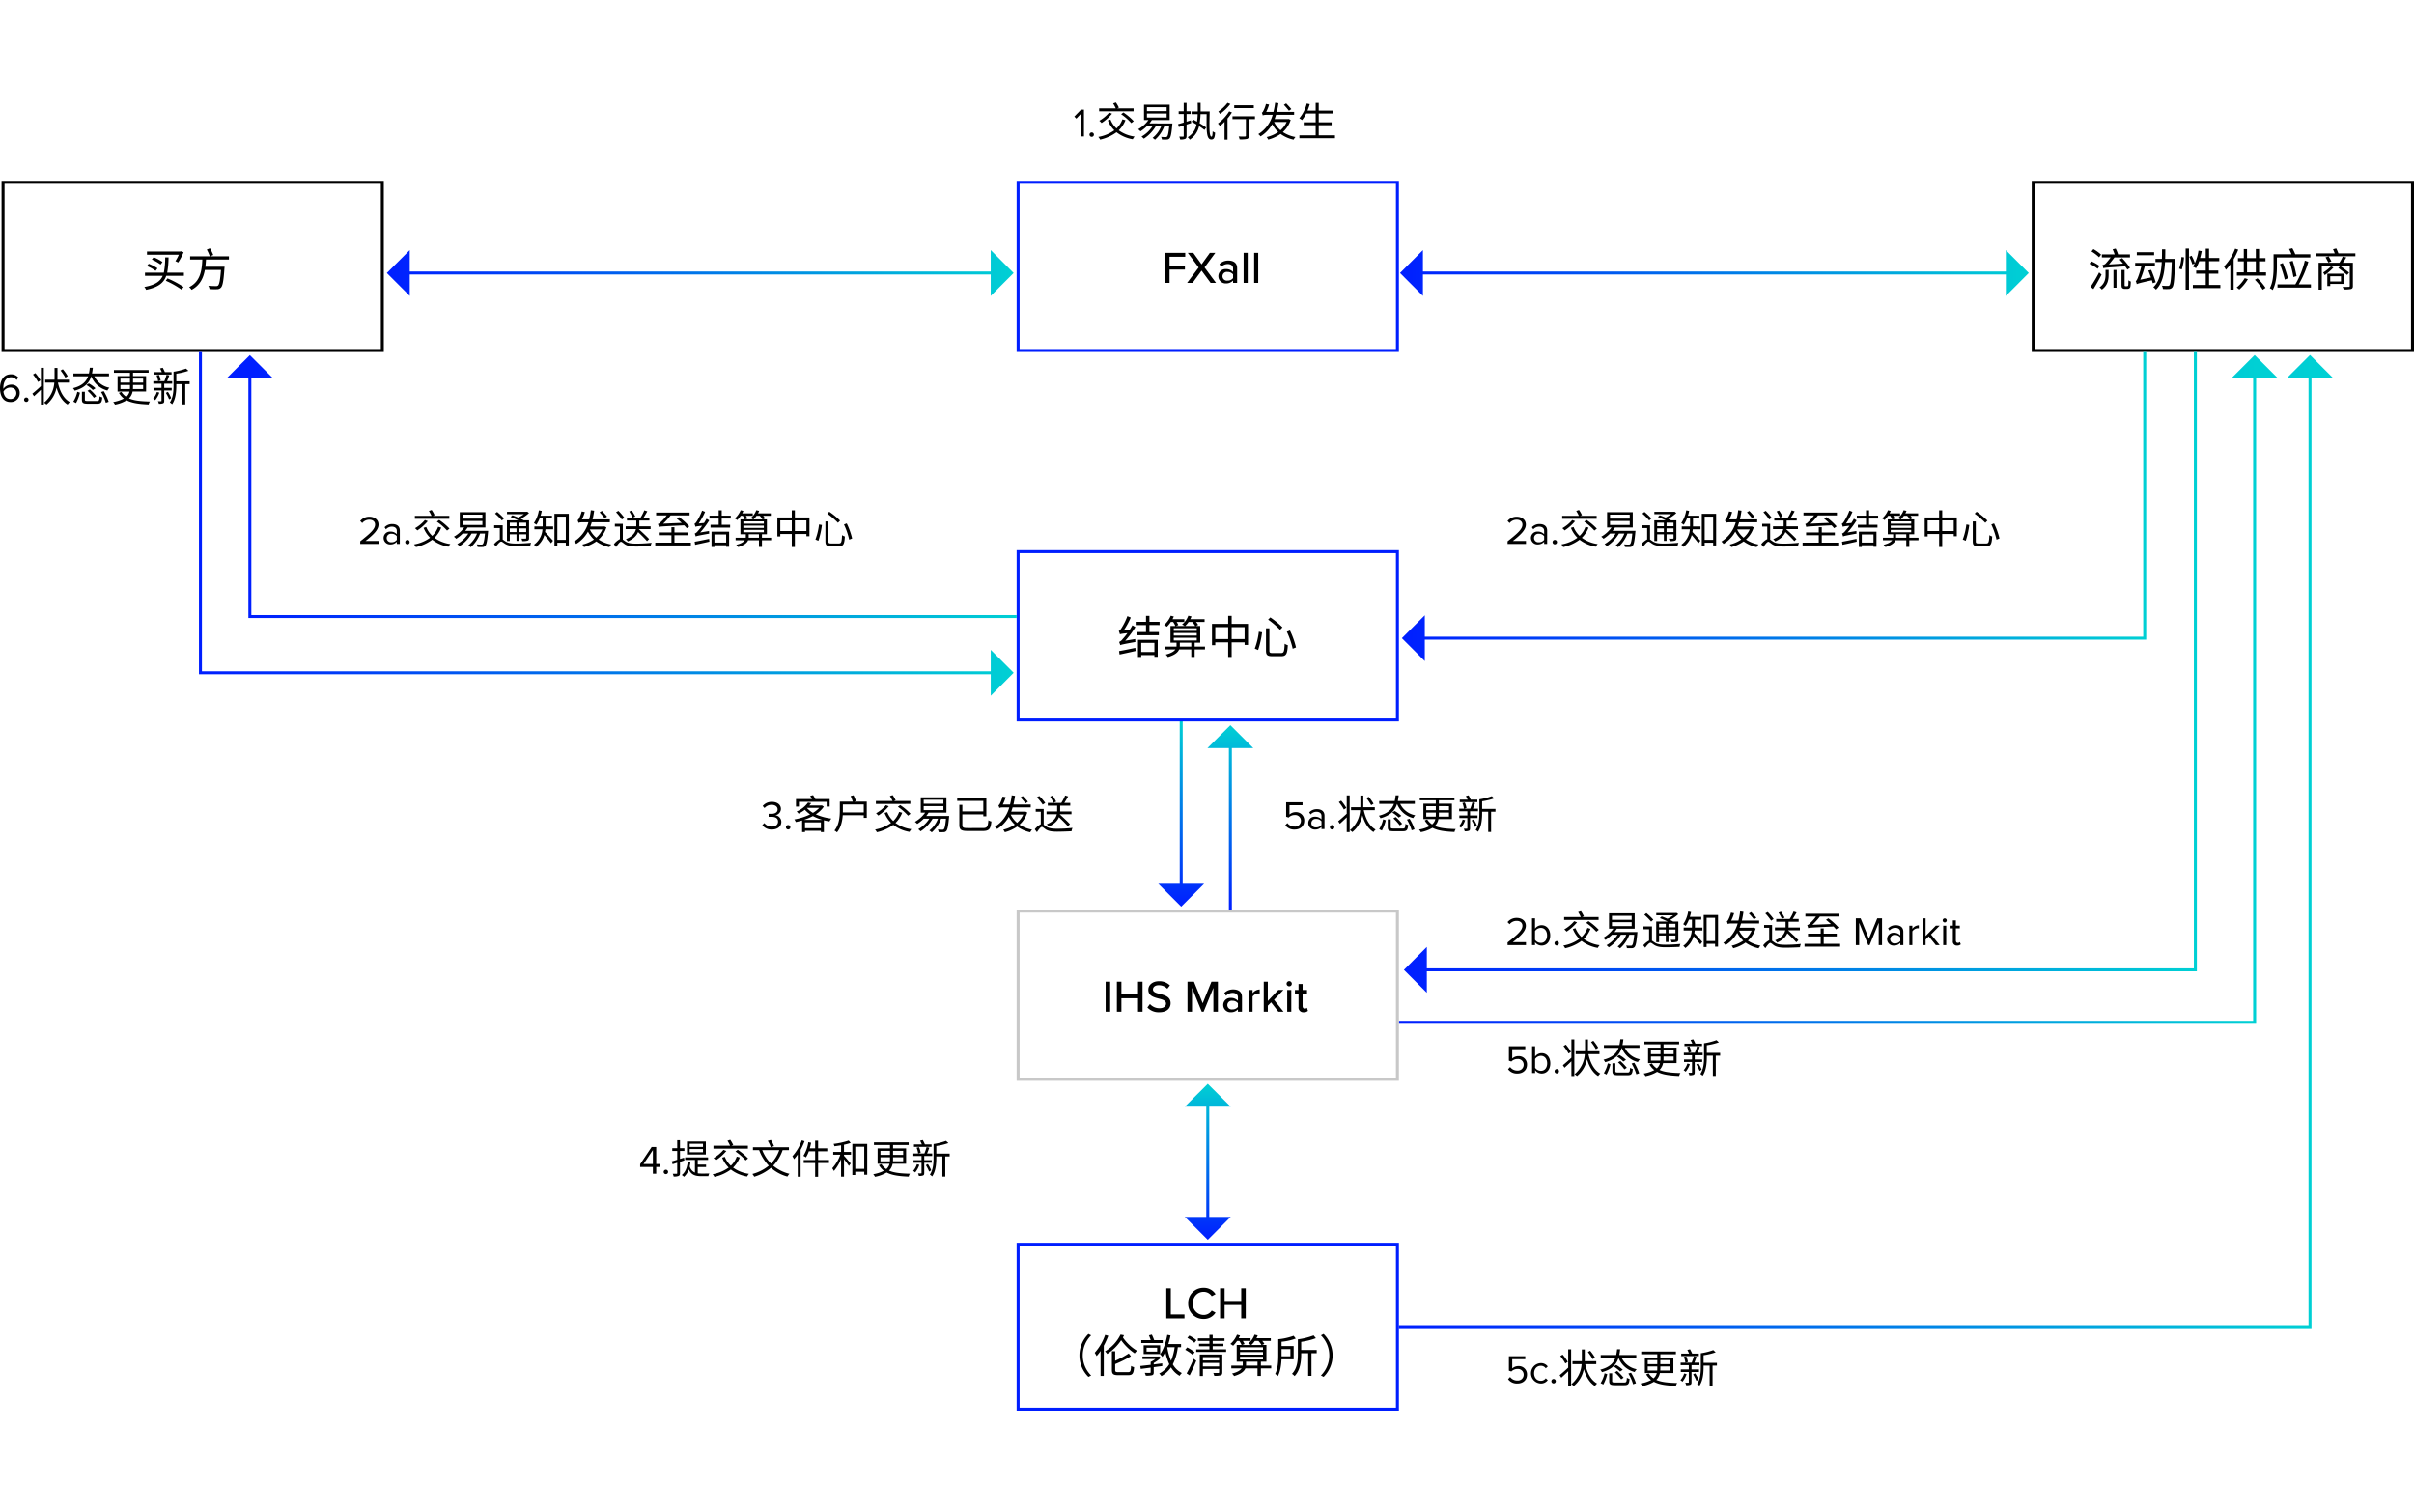 <svg xmlns="http://www.w3.org/2000/svg" xmlns:xlink="http://www.w3.org/1999/xlink" width="1248" height="781.55" viewBox="0 0 1248 781.55">
  <defs>
    <linearGradient id="linear-gradient" y1="0.5" x2="1" y2="0.5" gradientUnits="objectBoundingBox">
      <stop offset="0" stop-color="#001eff"/>
      <stop offset="1" stop-color="#00d0d4"/>
    </linearGradient>
    <linearGradient id="linear-gradient-2" x1="-19.359" x2="0.532" xlink:href="#linear-gradient"/>
    <linearGradient id="linear-gradient-4" x1="-18.152" x2="0.532" xlink:href="#linear-gradient"/>
    <linearGradient id="linear-gradient-5" x1="0.5" y1="1.171" x2="0.5" y2="-0.171" xlink:href="#linear-gradient"/>
    <linearGradient id="linear-gradient-6" x1="0.5" y1="6.806" x2="0.5" y2="0" xlink:href="#linear-gradient"/>
    <linearGradient id="linear-gradient-7" x1="0.5" y1="1" x2="0.5" y2="-5.806" xlink:href="#linear-gradient"/>
    <linearGradient id="linear-gradient-8" x1="0.5" y1="1" x2="0.5" y2="-0.121" xlink:href="#linear-gradient"/>
    <linearGradient id="linear-gradient-9" x1="0.5" y1="8.046" x2="0.5" y2="0" xlink:href="#linear-gradient"/>
    <linearGradient id="linear-gradient-10" x1="0.5" y1="1.12" x2="0.5" y2="0" xlink:href="#linear-gradient"/>
    <linearGradient id="linear-gradient-11" x1="0.5" y1="1" x2="0.5" y2="-7.096" xlink:href="#linear-gradient"/>
    <linearGradient id="linear-gradient-12" x1="-0.026" x2="1" xlink:href="#linear-gradient"/>
    <linearGradient id="linear-gradient-13" x1="0" x2="34.579" xlink:href="#linear-gradient"/>
    <linearGradient id="linear-gradient-14" x1="-0.027" x2="1" xlink:href="#linear-gradient"/>
    <linearGradient id="linear-gradient-15" x1="0" x2="32.459" xlink:href="#linear-gradient"/>
    <linearGradient id="linear-gradient-16" x1="-0.034" x2="1.034" xlink:href="#linear-gradient"/>
    <linearGradient id="linear-gradient-17" x1="0" x2="27.419" xlink:href="#linear-gradient"/>
    <linearGradient id="linear-gradient-18" x1="-26.419" x2="1" xlink:href="#linear-gradient"/>
    <linearGradient id="linear-gradient-19" x1="-0.034" x2="1.034" xlink:href="#linear-gradient"/>
    <linearGradient id="linear-gradient-20" x1="0" x2="27.335" xlink:href="#linear-gradient"/>
    <linearGradient id="linear-gradient-21" x1="-26.335" x2="1" xlink:href="#linear-gradient"/>
    <linearGradient id="linear-gradient-23" x1="0.468" x2="17.213" xlink:href="#linear-gradient"/>
    <linearGradient id="linear-gradient-24" x1="0" x2="1.025" xlink:href="#linear-gradient"/>
    <linearGradient id="linear-gradient-25" x1="-34.529" x2="1" xlink:href="#linear-gradient"/>
    <clipPath id="clip-lfx2769997-trade-settlement-center-reduce-cn-card-1248">
      <rect width="1248" height="781.55"/>
    </clipPath>
  </defs>
  <g id="lfx2769997-trade-settlement-center-reduce-cn-card-1248" clip-path="url(#clip-lfx2769997-trade-settlement-center-reduce-cn-card-1248)">
    <g id="Group_64" data-name="Group 64" transform="translate(-6.339 33.671)">
      <g id="Group_2" data-name="Group 2" transform="translate(729.508 149.843)">
        <path id="Path_1" data-name="Path 1" d="M948.585,603.828H476.748v-1.537h470.3V110.9h1.537Z" transform="translate(-476.748 -100.639)" fill="url(#linear-gradient)"/>
        <g id="Group_1" data-name="Group 1" transform="translate(459.208)">
          <path id="Path_2" data-name="Path 2" d="M799.175,116.082H775.455l11.859-11.855Z" transform="translate(-775.455 -104.226)" fill="url(#linear-gradient-2)"/>
        </g>
      </g>
      <g id="Group_4" data-name="Group 4" transform="translate(729.513 149.878)">
        <path id="Path_3" data-name="Path 3" d="M919.96,446.414H476.751v-1.537H918.423V110.927h1.537Z" transform="translate(-476.751 -100.661)" fill="url(#linear-gradient)"/>
        <g id="Group_3" data-name="Group 3" transform="translate(430.58)">
          <path id="Path_4" data-name="Path 4" d="M780.557,116.1H756.836L768.7,104.249Z" transform="translate(-756.836 -104.249)" fill="url(#linear-gradient-4)"/>
        </g>
      </g>
      <g id="Group_6" data-name="Group 6" transform="translate(561.745 19.329)">
        <g id="Group_5" data-name="Group 5">
          <path id="Path_5" data-name="Path 5" d="M370.88,35.594V24.031l-2.22,2.344-1.039-1.059,3.468-3.57H372.6V35.594Z" transform="translate(-367.621 -18.03)"/>
          <path id="Path_6" data-name="Path 6" d="M373.866,29.4a1.142,1.142,0,1,1-1.141,1.144A1.153,1.153,0,0,1,373.866,29.4Z" transform="translate(-364.879 -13.916)"/>
          <path id="Path_7" data-name="Path 7" d="M389.727,28.465a14.776,14.776,0,0,1-3.467,5.251,17.983,17.983,0,0,0,8.2,3.238,5.958,5.958,0,0,0-.955,1.391,18.688,18.688,0,0,1-8.408-3.633,22.231,22.231,0,0,1-8.469,3.819,6.609,6.609,0,0,0-.936-1.39,20.071,20.071,0,0,0,8.285-3.447,14.961,14.961,0,0,1-3.364-5.127l1.37-.415a12.768,12.768,0,0,0,3.115,4.587,12.091,12.091,0,0,0,3.052-4.713Zm4.2-4.567H376.11V22.382h8.615a19.581,19.581,0,0,0-1.37-2.555l1.431-.5a16.627,16.627,0,0,1,1.536,2.678l-.933.375h8.534Zm-11.149,1.224a24.2,24.2,0,0,1-5.4,4.8,12.282,12.282,0,0,0-1.184-1.164,18.741,18.741,0,0,0,5.108-4.214Zm5.9-.621A30.662,30.662,0,0,1,394,28.983l-1.267,1a28.173,28.173,0,0,0-5.251-4.587Z" transform="translate(-363.284 -19.329)"/>
          <path id="Path_8" data-name="Path 8" d="M406.793,29.746s-.02.478-.061.706c-.394,4.63-.81,6.415-1.431,7.059a1.8,1.8,0,0,1-1.393.581,21.884,21.884,0,0,1-2.553-.022,3.2,3.2,0,0,0-.414-1.35,22.626,22.626,0,0,0,2.324.1c.352,0,.561-.022.747-.229.457-.414.81-1.888,1.142-5.459h-2.532a17.226,17.226,0,0,1-4.816,7.058,8.61,8.61,0,0,0-1.247-.955,14.391,14.391,0,0,0,4.484-6.1h-2.8a19.339,19.339,0,0,1-6.228,6.518,12.622,12.622,0,0,0-1.184-1.1,16.194,16.194,0,0,0,5.71-5.418h-2.885a19.022,19.022,0,0,1-3.364,2.7,7.584,7.584,0,0,0-1.2-1.081A16.471,16.471,0,0,0,394.4,28h-2.283V20.072h13.264V28h-9.2a16.268,16.268,0,0,1-1.247,1.743Zm-13.161-6.332h10.194V21.359H393.632Zm0,3.281h10.194V24.639H393.632Z" transform="translate(-356.087 -18.93)"/>
          <path id="Path_9" data-name="Path 9" d="M409.307,29.881c-.789.267-1.6.538-2.409.787v5.9c0,.852-.186,1.267-.727,1.537a6.266,6.266,0,0,1-2.593.311,6.19,6.19,0,0,0-.457-1.494c.892.02,1.7.02,1.931.02.269,0,.374-.081.374-.374V31.146l-2.513.809-.394-1.493c.81-.209,1.806-.52,2.907-.83V25.251h-2.6V23.818h2.6V19.48H406.9v4.338h2.118v1.433H406.9v3.923l2.2-.686Zm9.548-5.98c-.206,8.552-.268,13.036.936,13.036.352,0,.518-.684.6-2.759a4.789,4.789,0,0,0,1.267.706c-.166,2.759-.664,3.528-1.952,3.528-2.678,0-2.512-4.878-2.429-13.1h-3.155a33.48,33.48,0,0,1-.458,4.672,36.7,36.7,0,0,1,3.385,2.241l-.913,1.225a32.283,32.283,0,0,0-2.761-1.972,11.22,11.22,0,0,1-4.8,7.016,6.727,6.727,0,0,0-1.1-1.265,9.639,9.639,0,0,0,4.567-6.581c-.852-.518-1.745-1.038-2.533-1.474l.852-1.059c.623.332,1.287.686,1.951,1.079a30.6,30.6,0,0,0,.332-3.882h-3.135V23.9h3.176c.02-1.39,0-2.844-.042-4.443l1.516-.02c.02,1.6.02,3.073,0,4.463Z" transform="translate(-348.87 -19.27)"/>
          <path id="Path_10" data-name="Path 10" d="M423.155,24.413a26.4,26.4,0,0,1-2.283,3.135V38.466h-1.536V29.25a24.548,24.548,0,0,1-2.347,2.16,14.561,14.561,0,0,0-1.079-1.287,22.62,22.62,0,0,0,5.813-6.251Zm-.809-4.381a25.529,25.529,0,0,1-5.315,5.148,13.2,13.2,0,0,0-.915-1.224,20.63,20.63,0,0,0,4.755-4.506Zm12.724,7.826h-3.135v8.574c0,.955-.229,1.433-.913,1.682a15.742,15.742,0,0,1-3.9.228,5.5,5.5,0,0,0-.5-1.493c1.474.04,2.844.04,3.239.02s.518-.1.518-.457V27.859h-6.933V26.384h11.625Zm-.6-5.688H424.338V20.718h10.131Z" transform="translate(-341.674 -19.263)"/>
          <path id="Path_11" data-name="Path 11" d="M446.223,28.3a14.09,14.09,0,0,1-4.026,6.269,17.178,17.178,0,0,0,6.518,2.575,5.385,5.385,0,0,0-.955,1.368,17.263,17.263,0,0,1-6.747-2.969,19.731,19.731,0,0,1-6.394,2.947,6.838,6.838,0,0,0-.81-1.328,17.115,17.115,0,0,0,5.979-2.615,15.364,15.364,0,0,1-3.093-4.048,17.181,17.181,0,0,1-6.062,6.331,5.637,5.637,0,0,0-1.142-1.182,17.125,17.125,0,0,0,7.432-9.985h-2.886c-1.307,0-2.012.125-2.2.352-.1-.334-.354-1.1-.518-1.453.289-.085.518-.374.747-.83a16.717,16.717,0,0,0,1.39-3.676l1.62.311a20.9,20.9,0,0,1-1.5,3.8h3.737a32.583,32.583,0,0,0,.872-4.755l1.723.249c-.227,1.6-.5,3.095-.83,4.506h8.949l-.022,1.5h-9.342c-.229.746-.478,1.493-.727,2.2h6.955l.291-.081Zm-8.574,1.058a12.827,12.827,0,0,0,3.322,4.277,12.343,12.343,0,0,0,3.176-4.277Zm7.682-5.793a37.79,37.79,0,0,0-2.615-3.052l1.182-.747c.892.915,2.1,2.2,2.678,2.949Z" transform="translate(-334.377 -19.285)"/>
          <path id="Path_12" data-name="Path 12" d="M461.724,36.26v1.493H443.33V36.26h8.408V30.986h-6.166V29.491h6.166V24.966h-4.878a18.615,18.615,0,0,1-2.158,3.384,10.154,10.154,0,0,0-1.413-.912,18.925,18.925,0,0,0,3.84-7.64l1.559.332a28.919,28.919,0,0,1-1.164,3.322h4.214V19.465h1.577v3.986h7.433v1.514h-7.433v4.526h6.664v1.494h-6.664V36.26Z" transform="translate(-326.964 -19.256)"/>
        </g>
      </g>
      <g id="Group_8" data-name="Group 8" transform="translate(192.556 229.99)">
        <g id="Group_7" data-name="Group 7">
          <path id="Path_13" data-name="Path 13" d="M127.49,172.7v-1.37c4.982-3.923,7.68-6.228,7.68-8.615,0-1.765-1.453-2.532-2.886-2.532a4.629,4.629,0,0,0-3.757,1.743l-1.058-1.1a5.993,5.993,0,0,1,4.815-2.18c2.3,0,4.652,1.308,4.652,4.069,0,2.823-2.866,5.4-6.727,8.449H137V172.7Z" transform="translate(-127.47 -155.134)"/>
          <path id="Path_14" data-name="Path 14" d="M142.169,171.375v-1.142a4.33,4.33,0,0,1-3.321,1.391,3.339,3.339,0,0,1-3.508-3.322,3.283,3.283,0,0,1,3.508-3.3,4.191,4.191,0,0,1,3.321,1.368v-1.8c0-1.348-1.079-2.117-2.532-2.117a3.978,3.978,0,0,0-3.072,1.39l-.727-1.079a5.247,5.247,0,0,1,4-1.66c2.118,0,3.883.955,3.883,3.384v6.892Zm0-4.006a3.358,3.358,0,0,0-2.761-1.247,2.206,2.206,0,1,0,0,4.381,3.356,3.356,0,0,0,2.761-1.245Z" transform="translate(-123.241 -153.813)"/>
          <path id="Path_15" data-name="Path 15" d="M143.757,166.434a1.141,1.141,0,1,1-1.141,1.142A1.152,1.152,0,0,1,143.757,166.434Z" transform="translate(-119.332 -150.947)"/>
          <path id="Path_16" data-name="Path 16" d="M159.619,165.495a14.782,14.782,0,0,1-3.467,5.252,17.967,17.967,0,0,0,8.2,3.238,5.935,5.935,0,0,0-.955,1.393,18.7,18.7,0,0,1-8.408-3.634,22.253,22.253,0,0,1-8.471,3.82,6.548,6.548,0,0,0-.935-1.391,20.079,20.079,0,0,0,8.285-3.447,14.961,14.961,0,0,1-3.364-5.127l1.37-.415a12.748,12.748,0,0,0,3.115,4.587,12.093,12.093,0,0,0,3.05-4.712Zm4.194-4.567H146v-1.516h8.617a19.682,19.682,0,0,0-1.371-2.553l1.433-.5a16.753,16.753,0,0,1,1.536,2.678l-.933.374h8.532Zm-11.149,1.224a24.085,24.085,0,0,1-5.4,4.8,12.277,12.277,0,0,0-1.184-1.164,18.656,18.656,0,0,0,5.107-4.214Zm5.9-.621a30.75,30.75,0,0,1,5.336,4.483l-1.267,1a28.229,28.229,0,0,0-5.251-4.587Z" transform="translate(-117.736 -156.36)"/>
          <path id="Path_17" data-name="Path 17" d="M176.685,166.777s-.022.477-.061.706c-.4,4.629-.81,6.414-1.433,7.058a1.787,1.787,0,0,1-1.391.581,21.478,21.478,0,0,1-2.554-.02,3.189,3.189,0,0,0-.415-1.35,22.991,22.991,0,0,0,2.324.1c.354,0,.561-.022.747-.228.457-.415.812-1.889,1.144-5.461h-2.533a17.217,17.217,0,0,1-4.816,7.059,8.4,8.4,0,0,0-1.245-.955,14.418,14.418,0,0,0,4.484-6.1h-2.8a19.354,19.354,0,0,1-6.228,6.518,12.453,12.453,0,0,0-1.185-1.1,16.17,16.17,0,0,0,5.71-5.418h-2.886a18.96,18.96,0,0,1-3.362,2.7,7.53,7.53,0,0,0-1.205-1.079,16.462,16.462,0,0,0,5.314-4.755h-2.283V157.1h13.266v7.929h-9.2a17.074,17.074,0,0,1-1.247,1.745Zm-13.163-6.332h10.194V158.39H163.523Zm0,3.279h10.194v-2.055H163.523Z" transform="translate(-110.541 -155.961)"/>
          <path id="Path_18" data-name="Path 18" d="M176.961,171.335c.415.228.852.623,1.6,1.058,1.37.852,3.135,1.019,5.439,1.019,2.407,0,5.522-.189,7.639-.4a6.312,6.312,0,0,0-.414,1.514c-1.434.085-5.045.209-7.267.209-2.554,0-4.255-.249-5.73-1.142-.81-.5-1.536-1.184-2.014-1.184-.706,0-1.723,1.184-2.761,2.575l-.976-1.267a10.333,10.333,0,0,1,2.99-2.429v-5.854H172.56v-1.453h4.4Zm-.437-9.84a29.561,29.561,0,0,0-3.53-3.55l1.081-.872a30.375,30.375,0,0,1,3.571,3.4Zm4.111,10.609h-1.474V161.433h5.9c-1.267-.624-2.783-1.287-4.049-1.765l.976-.872c.915.332,1.994.767,3.01,1.2a18.44,18.44,0,0,0,2.927-1.766h-8.74v-1.222h10.131l.312-.085.933.727a19.516,19.516,0,0,1-4.235,2.969,16.178,16.178,0,0,1,1.536.81h2.721v9.133c0,.769-.168,1.121-.706,1.35a8.384,8.384,0,0,1-2.8.249,4.9,4.9,0,0,0-.417-1.287c.976.04,1.848.022,2.1.022.271,0,.354-.085.354-.355v-1.888h-3.613v3.384H184.1v-3.384h-3.468Zm0-9.488v1.828H184.1v-1.828Zm3.468,4.858v-1.888h-3.468v1.888Zm1.39-4.858v1.828h3.613v-1.828Zm3.613,4.858v-1.888h-3.613v1.888Z" transform="translate(-103.287 -156.055)"/>
          <path id="Path_19" data-name="Path 19" d="M191.959,164.121c0,.208,0,.457-.022.706h3.9V166.3h-3.986c-.04.457-.123.935-.206,1.391.975.975,3.487,3.779,4.131,4.5L194.74,173.5c-.707-1.018-2.324-2.969-3.447-4.235a11.306,11.306,0,0,1-4.3,6.123,5.2,5.2,0,0,0-1.079-1.141,10.442,10.442,0,0,0,4.4-7.951h-4.171v-1.474h4.275V160.7h-1.579a15.341,15.341,0,0,1-1.68,3.259,8.109,8.109,0,0,0-1.267-.893,16.6,16.6,0,0,0,2.575-6.58l1.494.289a22.262,22.262,0,0,1-.644,2.492h5.917V160.7h-3.279Zm11.957-5.834v16.359h-1.537v-1.433H198v1.642h-1.494V158.287Zm-1.537,13.473V159.741H198V171.76Z" transform="translate(-96.077 -156.294)"/>
          <path id="Path_20" data-name="Path 20" d="M216.115,165.327a14.078,14.078,0,0,1-4.028,6.269,17.175,17.175,0,0,0,6.52,2.575,5.344,5.344,0,0,0-.955,1.368,17.283,17.283,0,0,1-6.747-2.967,19.8,19.8,0,0,1-6.394,2.947,6.814,6.814,0,0,0-.812-1.33,17.109,17.109,0,0,0,5.98-2.615,15.369,15.369,0,0,1-3.095-4.048,17.157,17.157,0,0,1-6.06,6.332,5.648,5.648,0,0,0-1.142-1.184,17.125,17.125,0,0,0,7.431-9.985h-2.886c-1.308,0-2.014.125-2.2.352-.1-.332-.354-1.1-.52-1.453.291-.085.52-.374.749-.83a16.7,16.7,0,0,0,1.39-3.674l1.62.311a21.056,21.056,0,0,1-1.5,3.8h3.737a32.784,32.784,0,0,0,.872-4.753l1.723.249c-.228,1.6-.5,3.093-.83,4.5h8.947l-.02,1.5h-9.344c-.228.746-.477,1.494-.726,2.2h6.953l.292-.083Zm-8.575,1.058a12.872,12.872,0,0,0,3.322,4.278,12.335,12.335,0,0,0,3.178-4.278Zm7.682-5.791a37.538,37.538,0,0,0-2.615-3.053l1.184-.747c.892.915,2.1,2.2,2.678,2.949Z" transform="translate(-88.83 -156.316)"/>
          <path id="Path_21" data-name="Path 21" d="M217.4,171.615c.4.247.83.623,1.5,1.038,1.368.893,3.175,1.038,5.6,1.038a74.25,74.25,0,0,0,7.807-.435,6.235,6.235,0,0,0-.5,1.723c-1.433.083-5.293.228-7.37.228-2.678,0-4.463-.228-5.937-1.164-.852-.581-1.579-1.307-2.014-1.307-.664,0-1.6,1.288-2.575,2.741L212.788,174a9.024,9.024,0,0,1,3.113-2.636V164.91h-2.615v-1.433H217.4Zm-.5-10.4a26.954,26.954,0,0,0-3.01-3.759l1.225-.706a25.479,25.479,0,0,1,3.092,3.613Zm13,11.189c-1-1.184-2.887-3.073-4.609-4.692-.706,1.743-2.221,3.467-5.275,4.838a5.827,5.827,0,0,0-1.038-1.164c3.591-1.453,4.816-3.4,5.211-5.19h-5.314v-1.433h5.479a5.787,5.787,0,0,0,.022-.6v-2.387h-4.836v-1.433h6.976a22.9,22.9,0,0,0,1.992-3.86l1.556.5c-.6,1.1-1.35,2.366-1.992,3.362h3.072v1.433h-5.21v2.407c0,.168,0,.375-.02.581h5.854V166.2h-6.02l-.022.085c1.828,1.639,4.111,3.777,5.273,5.065Zm-7.411-12.125a32.518,32.518,0,0,0-1.745-3.216l1.267-.5a29.723,29.723,0,0,1,1.848,3.115Z" transform="translate(-81.627 -156.294)"/>
          <path id="Path_22" data-name="Path 22" d="M245.109,172.789v1.451H226.693v-1.451h8.368v-3.822H228.5v-1.431h6.561v-2.7h1.556v2.7h6.747v1.431h-6.747v3.822Zm-2.118-7.454a15.461,15.461,0,0,0-1.328-1.494c-11.19.54-12.311.581-13.079.852a11.066,11.066,0,0,0-.5-1.537,3.1,3.1,0,0,0,1.431-.976,21.7,21.7,0,0,0,3.115-3.487H227.15v-1.454h17.293v1.454h-9.8a32.6,32.6,0,0,1-3.862,4.277l9.593-.4c-.852-.769-1.745-1.536-2.575-2.18l1.225-.789a32.641,32.641,0,0,1,5.272,4.8Z" transform="translate(-74.155 -155.889)"/>
          <path id="Path_23" data-name="Path 23" d="M247.446,167.173a7.046,7.046,0,0,0,.083,1.35c-5.751,1.038-6.5,1.224-6.976,1.474-.082-.312-.352-1.081-.518-1.5a3.773,3.773,0,0,0,1.619-1.328,24.419,24.419,0,0,0,2.2-2.72c-2.637.291-3.135.4-3.445.56a14.334,14.334,0,0,0-.541-1.556c.374-.062.747-.54,1.184-1.205a29.365,29.365,0,0,0,2.781-5.625l1.557.643a35.392,35.392,0,0,1-3.321,6.02l2.761-.248c.455-.707.913-1.474,1.307-2.2l1.391.85a42.346,42.346,0,0,1-4.69,6.249Zm-7.453,5.542c1.889-.311,4.733-.913,7.494-1.473l.125,1.433c-2.593.6-5.336,1.182-7.37,1.619Zm13.993-11.977v3.218h4.338v1.474H248.194v-1.474h4.214v-3.218h-4.752v-1.5h4.752v-2.759h1.579v2.759h4.672v1.5Zm-5.273,6.787h9.093v7.828h-1.537v-.79h-6.06v.873h-1.5Zm1.5,1.413v4.214h6.06v-4.214Z" transform="translate(-67.076 -156.294)"/>
          <path id="Path_24" data-name="Path 24" d="M272.247,171.97h-4.755v3.467h-1.557V171.97h-5.584c-.52,1.287-1.868,2.553-5.19,3.53a5.656,5.656,0,0,0-.956-1.164c2.575-.643,3.84-1.514,4.421-2.366h-4.752v-1.288h5.252a3.639,3.639,0,0,0,.02-.457v-1.35h-2.781v-7.68h2.243a11.611,11.611,0,0,0-1.018-1.868h-1.059a14.577,14.577,0,0,1-1.826,2.221,7.816,7.816,0,0,0-1.268-.83,11.357,11.357,0,0,0,3.053-4.277l1.411.374c-.186.415-.394.83-.6,1.245h5.439v1.267h-3.548a7.821,7.821,0,0,1,.787,1.433l-1.121.435h4.069a7.354,7.354,0,0,0-1.245-.684,9.392,9.392,0,0,0,2.885-4.069l1.474.332a10.49,10.49,0,0,1-.581,1.287h6.6v1.267h-3.945a7.125,7.125,0,0,1,.976,1.37l-1.1.5h2.055v7.68h-2.553v1.806h4.755Zm-14.366-8.534h10.588v-1.2H257.88Zm0,2.18h10.588v-1.182H257.88Zm0,2.243h10.588v-1.245H257.88Zm8.054,2.823v-1.806h-5.273v1.371a3.164,3.164,0,0,1-.02.435Zm-1.225-11.355a12.035,12.035,0,0,1-1.6,1.868h4.652a10.855,10.855,0,0,0-1.391-1.868Z" transform="translate(-59.786 -156.316)"/>
          <path id="Path_25" data-name="Path 25" d="M284.347,160.176v9.716H282.77V168.71h-5.959v6.726h-1.6V168.71h-5.937V170h-1.514v-9.82h7.451v-3.694h1.6v3.694Zm-9.135,7.016v-5.5h-5.937v5.5Zm7.557,0v-5.5h-5.959v5.5Z" transform="translate(-52.089 -156.294)"/>
          <path id="Path_26" data-name="Path 26" d="M283.921,163.826a41.866,41.866,0,0,1-1.826,8.139l-1.536-.644a32.563,32.563,0,0,0,1.866-7.785Zm3.364-1.848v10.235c0,.955.249,1.141,1.431,1.141h3.965c1.288,0,1.474-.726,1.642-4.3a4.891,4.891,0,0,0,1.453.686c-.227,3.922-.706,5.065-3.01,5.065h-4.174c-2.241,0-2.864-.561-2.864-2.617V161.978Zm.435-5.024a38,38,0,0,1,5.585,4.589l-1.1,1.141a39.051,39.051,0,0,0-5.5-4.713ZM296.752,163a37.311,37.311,0,0,1,2.781,7.783l-1.516.6a37.389,37.389,0,0,0-2.7-7.827Z" transform="translate(-45.212 -156.041)"/>
        </g>
      </g>
      <g id="Group_10" data-name="Group 10" transform="translate(670.826 377.539)">
        <g id="Group_9" data-name="Group 9">
          <path id="Path_27" data-name="Path 27" d="M439.635,265.407a4.555,4.555,0,0,0,3.819,1.828,2.99,2.99,0,0,0,3.2-2.97,2.918,2.918,0,0,0-3.176-2.989,4.342,4.342,0,0,0-3.2,1.307l-1.268-.435v-7.473h8.471v1.536h-6.747v4.816a4.685,4.685,0,0,1,3.239-1.247,4.243,4.243,0,0,1,4.4,4.423c0,2.823-2.138,4.567-4.921,4.567a5.655,5.655,0,0,1-4.878-2.221Z" transform="translate(-438.576 -251.082)"/>
          <path id="Path_28" data-name="Path 28" d="M453.127,267.274v-1.142a4.335,4.335,0,0,1-3.321,1.391A3.339,3.339,0,0,1,446.3,264.2a3.284,3.284,0,0,1,3.508-3.3,4.187,4.187,0,0,1,3.321,1.37v-1.806c0-1.348-1.079-2.117-2.532-2.117a3.977,3.977,0,0,0-3.072,1.39l-.727-1.079a5.252,5.252,0,0,1,4-1.66c2.118,0,3.883.955,3.883,3.384v6.893Zm0-4.008a3.356,3.356,0,0,0-2.761-1.245,2.206,2.206,0,1,0,0,4.38,3.355,3.355,0,0,0,2.761-1.244Z" transform="translate(-434.427 -249.835)"/>
          <path id="Path_29" data-name="Path 29" d="M454.715,262.331a1.142,1.142,0,1,1-1.141,1.142A1.152,1.152,0,0,1,454.715,262.331Z" transform="translate(-430.517 -246.969)"/>
          <path id="Path_30" data-name="Path 30" d="M460.775,252.365h1.517v18.954h-1.517V263.7c-1.224,1.184-2.49,2.367-3.548,3.324l-.873-1.308c1.1-.893,2.823-2.367,4.421-3.882Zm-1.474,7.308a22.932,22.932,0,0,0-2.615-3.842l1.2-.746a23.272,23.272,0,0,1,2.68,3.756Zm10.277.332c1,4.524,2.927,8.262,6.145,10.028a6.063,6.063,0,0,0-1.119,1.285c-2.783-1.723-4.61-4.815-5.753-8.718a14.706,14.706,0,0,1-5.19,8.718,7.456,7.456,0,0,0-1.244-.975,14.489,14.489,0,0,0,5.293-10.338H463V258.49h4.816c.02-.435.02-.852.02-1.265v-4.8h1.516v4.8c0,.414,0,.83-.022,1.265h5.959v1.516Zm3.842-2.575a26.546,26.546,0,0,0-2.47-3.673l1.161-.666a23.27,23.27,0,0,1,2.534,3.57Z" transform="translate(-429.023 -252.324)"/>
          <path id="Path_31" data-name="Path 31" d="M481.053,256.761a10.876,10.876,0,0,0,7.786,5.9,6.472,6.472,0,0,0-1.039,1.433,12.041,12.041,0,0,1-8.344-7.328c-1.018,3.259-3.219,5.979-8.574,7.41a5.842,5.842,0,0,0-.852-1.287c4.795-1.2,6.83-3.445,7.8-6.123h-7.6v-1.453h8.014a22.984,22.984,0,0,0,.457-2.97h1.577c-.1,1.018-.249,2.015-.437,2.97h8.783v1.453ZM470.2,269.819a16.091,16.091,0,0,0,2.055-5.065l1.37.457a20.9,20.9,0,0,1-2.034,5.336Zm12.185-.312c1.1,0,1.268-.311,1.393-2.429a4.424,4.424,0,0,0,1.39.583c-.208,2.593-.684,3.238-2.678,3.238h-4.816c-2.387,0-3.032-.437-3.032-2.1v-4.048h1.517v4.026c0,.6.249.727,1.6.727Zm-4.151-9.052a17.6,17.6,0,0,1,3.425,2.492l-1.391.892a15.663,15.663,0,0,0-3.322-2.574Zm.5,3.095a27.055,27.055,0,0,1,3.342,3.488l-1.245.83a23.209,23.209,0,0,0-3.3-3.613Zm7.182.892a23.942,23.942,0,0,1,2.554,5.461l-1.474.52a23.459,23.459,0,0,0-2.449-5.544Z" transform="translate(-421.675 -252.338)"/>
          <path id="Path_32" data-name="Path 32" d="M493.569,264.215a6.711,6.711,0,0,1-1.846,3.528c2.615,1.185,6.186,1.5,10.795,1.62a4.128,4.128,0,0,0-.643,1.514c-4.8-.207-8.574-.664-11.4-2.158a17.343,17.343,0,0,1-6.02,2.243,6.426,6.426,0,0,0-.915-1.35,18.145,18.145,0,0,0,5.5-1.785,10.036,10.036,0,0,1-2.554-2.929l1.287-.518a8.776,8.776,0,0,0,2.514,2.573,5.041,5.041,0,0,0,1.68-2.739h-6.165v-7.971h6.414V254.5h-8.3v-1.39h17.938v1.39H493.8v1.745h6.746v7.971Zm-6.289-4.609h4.941V257.53H487.28Zm4.9,3.321c.042-.414.042-.85.042-1.265v-.83H487.28v2.1Zm6.85-2.1H493.8v.852c0,.414-.021.85-.043,1.244h5.273Zm-5.23-3.3v2.075h5.23V257.53Z" transform="translate(-414.414 -251.924)"/>
          <path id="Path_33" data-name="Path 33" d="M500.174,265.188a12.99,12.99,0,0,1-2.14,3.9,10.488,10.488,0,0,0-1.059-.789,9.415,9.415,0,0,0,1.931-3.445Zm2.532-1.1v5.272c0,.727-.125,1.081-.6,1.31a5.524,5.524,0,0,1-2.18.249,5.023,5.023,0,0,0-.455-1.31c.706.022,1.348.022,1.577,0,.208,0,.249-.061.249-.267v-5.253h-4.131v-1.33h4.131v-2.18H497.08v-1.307h5.71a29.3,29.3,0,0,0,1.121-3.3l1.411.312c-.352,1-.767,2.117-1.141,2.99h2.636v1.307h-4.111v2.18h3.862v1.33Zm3.779-8.222h-9.093v-1.287h4.068c-.269-.623-.6-1.328-.912-1.889l1.39-.354a20.361,20.361,0,0,1,1.1,2.243h3.447Zm-6.5.146a10.678,10.678,0,0,1,.872,2.905l-1.308.354a12,12,0,0,0-.809-2.969Zm4.609,8.76a17.95,17.95,0,0,1,1.723,3.259l-1.081.623a21.973,21.973,0,0,0-1.7-3.342Zm11.252-3.965h-2.263v10.463H512.09V260.809h-3.136v.664c0,2.969-.269,7.018-2.158,9.694a6.493,6.493,0,0,0-1.182-.933c1.723-2.49,1.909-6,1.909-8.761v-7.079a32.9,32.9,0,0,0,6.435-1.619l1.245,1.141a33.573,33.573,0,0,1-6.249,1.5v3.943h6.893Z" transform="translate(-407.197 -252.338)"/>
        </g>
      </g>
      <g id="Group_12" data-name="Group 12" transform="translate(400.465 377.412)">
        <g id="Group_11" data-name="Group 11">
          <path id="Path_34" data-name="Path 34" d="M263.729,265.479a4.8,4.8,0,0,0,3.862,1.828c2.012,0,3.238-1,3.238-2.6,0-1.723-1.411-2.449-3.447-2.449-.581,0-1.225,0-1.433.02V260.7c.229.021.873.021,1.433.021,1.745,0,3.219-.686,3.219-2.284,0-1.536-1.413-2.366-3.095-2.366a4.688,4.688,0,0,0-3.653,1.682l-.956-1.079a6,6,0,0,1,4.733-2.14c2.658,0,4.692,1.35,4.692,3.7a3.372,3.372,0,0,1-2.99,3.216,3.484,3.484,0,0,1,3.2,3.405c0,2.3-1.849,3.986-4.9,3.986a5.842,5.842,0,0,1-4.919-2.283Z" transform="translate(-262.711 -251.03)"/>
          <path id="Path_35" data-name="Path 35" d="M271.791,262.33a1.142,1.142,0,1,1-1.142,1.142A1.153,1.153,0,0,1,271.791,262.33Z" transform="translate(-258.446 -246.843)"/>
          <path id="Path_36" data-name="Path 36" d="M288.708,258.229a14.246,14.246,0,0,1-4.132,3.965,27.316,27.316,0,0,0,8.036,2.2,6.8,6.8,0,0,0-.976,1.454,22.2,22.2,0,0,1-2.886-.581v6.1h-1.557v-.664h-8.2v.684H277.5v-6.02c-1.1.332-2.2.581-3.281.81a5.74,5.74,0,0,0-.747-1.35,30.939,30.939,0,0,0,8.159-2.595,15.2,15.2,0,0,1-2.72-2.389,18.739,18.739,0,0,1-3.239,2.015,4.7,4.7,0,0,0-1.038-1.1,13.851,13.851,0,0,0,5.9-4.65l1.662.291c-.291.417-.624.81-.956,1.225H287.4l.271-.063Zm-12.87-.043H274.32V254.3h8.263c-.291-.54-.623-1.162-.933-1.66l1.494-.374a20.111,20.111,0,0,1,1.2,2.034h7.39v3.882h-1.556v-2.447H275.837Zm12.122,6.872a25.211,25.211,0,0,1-4.9-1.971,28.7,28.7,0,0,1-4.63,1.971Zm-.767,4.32v-3.01h-8.2v3.01Zm-7.2-10.443a13.1,13.1,0,0,0,3.095,2.51,14.466,14.466,0,0,0,3.259-2.593h-6.269Z" transform="translate(-256.93 -252.248)"/>
          <path id="Path_37" data-name="Path 37" d="M303.668,255.61V264h-1.557v-1.35H291.254c-.229,2.97-.935,6.394-2.989,8.844a5.494,5.494,0,0,0-1.31-.933c2.514-3.053,2.783-7.35,2.783-10.465V255.61h6.706a27.251,27.251,0,0,0-1.122-2.906l1.5-.394a22.785,22.785,0,0,1,1.265,3.01l-.955.289Zm-1.557,5.585v-4.132h-10.8v3.032c0,.354,0,.706-.02,1.1Z" transform="translate(-249.684 -252.226)"/>
          <path id="Path_38" data-name="Path 38" d="M314.652,261.391a14.782,14.782,0,0,1-3.467,5.251,17.967,17.967,0,0,0,8.2,3.239,5.957,5.957,0,0,0-.955,1.391,18.68,18.68,0,0,1-8.408-3.633,22.228,22.228,0,0,1-8.471,3.819,6.538,6.538,0,0,0-.935-1.39,20.08,20.08,0,0,0,8.285-3.447,14.992,14.992,0,0,1-3.364-5.127l1.37-.417a12.755,12.755,0,0,0,3.115,4.589,12.119,12.119,0,0,0,3.052-4.713Zm4.194-4.566H301.035v-1.517h8.615a19.517,19.517,0,0,0-1.371-2.554l1.433-.5a16.637,16.637,0,0,1,1.536,2.678l-.933.374h8.532ZM307.7,258.049a24.2,24.2,0,0,1-5.4,4.8,12.286,12.286,0,0,0-1.184-1.164,18.74,18.74,0,0,0,5.109-4.214Zm5.9-.623a30.8,30.8,0,0,1,5.335,4.483l-1.267,1a28.232,28.232,0,0,0-5.251-4.589Z" transform="translate(-242.343 -252.256)"/>
          <path id="Path_39" data-name="Path 39" d="M331.718,262.673s-.02.478-.061.706c-.4,4.63-.81,6.415-1.431,7.059a1.8,1.8,0,0,1-1.393.581,21.892,21.892,0,0,1-2.554-.022,3.215,3.215,0,0,0-.414-1.35,22.617,22.617,0,0,0,2.323.1c.354,0,.563-.022.749-.229.457-.414.81-1.888,1.142-5.461h-2.533a17.2,17.2,0,0,1-4.815,7.059,8.617,8.617,0,0,0-1.247-.955,14.4,14.4,0,0,0,4.484-6.1h-2.8a19.36,19.36,0,0,1-6.228,6.52,12.454,12.454,0,0,0-1.185-1.1,16.174,16.174,0,0,0,5.71-5.419h-2.886a18.889,18.889,0,0,1-3.362,2.7,7.651,7.651,0,0,0-1.2-1.079,16.458,16.458,0,0,0,5.315-4.755h-2.284V253h13.266v7.93h-9.2a16.724,16.724,0,0,1-1.247,1.745Zm-13.161-6.332h10.194v-2.055H318.557Zm0,3.281h10.194v-2.055H318.557Z" transform="translate(-235.146 -251.857)"/>
          <path id="Path_40" data-name="Path 40" d="M341.485,268.777c2.263,0,2.595-.684,2.885-4.026a4.584,4.584,0,0,0,1.557.621c-.4,3.8-1.079,4.921-4.463,4.921H333.7c-3.321,0-4.36-.581-4.36-3.135v-10.38H330.9v3.4h10.837v-5.439H328.239v-1.514h15.073v9.487h-1.579V261.7H330.9v5.482c0,1.307.458,1.6,2.7,1.6Z" transform="translate(-227.501 -251.733)"/>
          <path id="Path_41" data-name="Path 41" d="M357.648,261.223a14.08,14.08,0,0,1-4.026,6.269,17.134,17.134,0,0,0,6.518,2.575,5.354,5.354,0,0,0-.955,1.37,17.261,17.261,0,0,1-6.747-2.969,19.734,19.734,0,0,1-6.394,2.947,6.872,6.872,0,0,0-.81-1.328,17.143,17.143,0,0,0,5.979-2.615,15.4,15.4,0,0,1-3.095-4.048,17.165,17.165,0,0,1-6.06,6.331,5.6,5.6,0,0,0-1.142-1.182,17.129,17.129,0,0,0,7.431-9.987h-2.886c-1.308,0-2.014.126-2.2.354a15.334,15.334,0,0,0-.52-1.453c.291-.085.52-.374.749-.83a16.755,16.755,0,0,0,1.39-3.676l1.62.31a20.952,20.952,0,0,1-1.5,3.8h3.737a32.588,32.588,0,0,0,.872-4.755l1.723.249c-.228,1.6-.5,3.095-.83,4.506h8.947l-.02,1.494h-9.342c-.229.747-.478,1.494-.727,2.2h6.953l.292-.083Zm-8.574,1.059a12.827,12.827,0,0,0,3.322,4.277,12.344,12.344,0,0,0,3.176-4.277Zm7.682-5.793a37.856,37.856,0,0,0-2.617-3.052l1.184-.747c.892.913,2.1,2.2,2.678,2.949Z" transform="translate(-220.69 -252.212)"/>
          <path id="Path_42" data-name="Path 42" d="M358.93,267.513c.4.248.83.621,1.5,1.038,1.37.893,3.175,1.036,5.6,1.036a74.3,74.3,0,0,0,7.808-.435,6.252,6.252,0,0,0-.5,1.723c-1.431.083-5.293.229-7.37.229-2.678,0-4.463-.229-5.937-1.164-.852-.581-1.577-1.308-2.014-1.308-.664,0-1.6,1.288-2.573,2.743l-1.122-1.474a9.026,9.026,0,0,1,3.115-2.637v-6.458h-2.616v-1.431h4.111Zm-.5-10.4a27.047,27.047,0,0,0-3.01-3.757l1.225-.706a25.605,25.605,0,0,1,3.093,3.611Zm13,11.189c-1-1.182-2.887-3.073-4.609-4.69-.706,1.743-2.221,3.467-5.275,4.836a5.911,5.911,0,0,0-1.036-1.164c3.591-1.453,4.815-3.4,5.21-5.19H360.4v-1.431h5.48c.02-.207.02-.415.02-.6v-2.387h-4.836V256.24h6.976a22.691,22.691,0,0,0,1.992-3.862l1.557.5c-.6,1.1-1.35,2.366-1.992,3.364h3.072v1.431h-5.211v2.409c0,.166,0,.374-.02.581H373.3v1.431h-6.02l-.022.085c1.828,1.64,4.111,3.777,5.273,5.065Zm-7.411-12.123a32.366,32.366,0,0,0-1.745-3.218l1.267-.5a29.616,29.616,0,0,1,1.848,3.113Z" transform="translate(-213.487 -252.19)"/>
        </g>
      </g>
      <g id="Group_14" data-name="Group 14" transform="translate(785.982 663.938)">
        <g id="Group_13" data-name="Group 13">
          <path id="Path_43" data-name="Path 43" d="M514.542,451.705a4.557,4.557,0,0,0,3.819,1.828,2.99,2.99,0,0,0,3.2-2.97,2.917,2.917,0,0,0-3.176-2.989,4.342,4.342,0,0,0-3.2,1.307l-1.267-.435v-7.473h8.469v1.536h-6.746v4.816a4.677,4.677,0,0,1,3.238-1.247,4.242,4.242,0,0,1,4.4,4.423c0,2.823-2.138,4.567-4.921,4.567a5.652,5.652,0,0,1-4.878-2.223Z" transform="translate(-513.483 -437.38)"/>
          <path id="Path_44" data-name="Path 44" d="M526.195,443.295a4.29,4.29,0,0,1,3.674,1.745l-1.038.955a2.973,2.973,0,0,0-2.554-1.308c-2.138,0-3.467,1.64-3.467,3.862s1.328,3.88,3.467,3.88a3.023,3.023,0,0,0,2.554-1.307l1.038.955a4.294,4.294,0,0,1-3.674,1.745,5.27,5.27,0,0,1,0-10.526Z" transform="translate(-509.341 -436.133)"/>
          <path id="Path_45" data-name="Path 45" d="M529.191,448.629a1.141,1.141,0,1,1-1.141,1.142A1.153,1.153,0,0,1,529.191,448.629Z" transform="translate(-505.656 -433.267)"/>
          <path id="Path_46" data-name="Path 46" d="M535.251,438.663h1.516v18.954h-1.516V450c-1.225,1.184-2.491,2.367-3.55,3.322l-.872-1.307c1.1-.893,2.823-2.367,4.421-3.883Zm-1.474,7.308a22.851,22.851,0,0,0-2.615-3.842l1.2-.746a23.338,23.338,0,0,1,2.678,3.756Zm10.277.332c1,4.524,2.927,8.262,6.145,10.026a6.074,6.074,0,0,0-1.121,1.287c-2.781-1.723-4.609-4.815-5.751-8.72a14.716,14.716,0,0,1-5.19,8.72,7.391,7.391,0,0,0-1.245-.975,14.486,14.486,0,0,0,5.295-10.339h-4.714v-1.516h4.816c.021-.437.021-.852.021-1.267v-4.795h1.514v4.795c0,.415,0,.83-.021,1.267h5.959V446.3Zm3.842-2.575a26.469,26.469,0,0,0-2.472-3.673l1.162-.666a23.339,23.339,0,0,1,2.532,3.57Z" transform="translate(-504.162 -438.622)"/>
          <path id="Path_47" data-name="Path 47" d="M555.529,443.059a10.87,10.87,0,0,0,7.785,5.9,6.6,6.6,0,0,0-1.039,1.431,12.033,12.033,0,0,1-8.343-7.327c-1.018,3.259-3.219,5.979-8.575,7.41a5.834,5.834,0,0,0-.85-1.287c4.795-1.2,6.829-3.445,7.805-6.123h-7.6v-1.453h8.013a22.515,22.515,0,0,0,.457-2.97h1.579c-.1,1.018-.249,2.014-.438,2.97h8.783v1.453ZM544.67,456.117a16.055,16.055,0,0,0,2.055-5.065l1.371.457a20.9,20.9,0,0,1-2.035,5.336Zm12.186-.312c1.1,0,1.267-.311,1.391-2.429a4.434,4.434,0,0,0,1.391.583c-.207,2.593-.686,3.238-2.679,3.238h-4.815c-2.387,0-3.032-.437-3.032-2.1v-4.048h1.516v4.026c0,.6.249.727,1.6.727Zm-4.151-9.052a17.591,17.591,0,0,1,3.424,2.492l-1.39.892a15.662,15.662,0,0,0-3.322-2.573Zm.5,3.095a27.156,27.156,0,0,1,3.342,3.487l-1.247.83a23.175,23.175,0,0,0-3.3-3.611Zm7.182.892a24.052,24.052,0,0,1,2.554,5.461l-1.474.52a23.414,23.414,0,0,0-2.451-5.544Z" transform="translate(-496.814 -438.636)"/>
          <path id="Path_48" data-name="Path 48" d="M568.046,450.513a6.716,6.716,0,0,1-1.846,3.528c2.615,1.184,6.185,1.5,10.794,1.62a4.153,4.153,0,0,0-.643,1.514c-4.8-.208-8.574-.664-11.4-2.158a17.382,17.382,0,0,1-6.02,2.243,6.365,6.365,0,0,0-.915-1.35,18.157,18.157,0,0,0,5.5-1.785,10.014,10.014,0,0,1-2.555-2.929l1.287-.52a8.765,8.765,0,0,0,2.514,2.575,5.05,5.05,0,0,0,1.682-2.74h-6.166v-7.973H566.7V440.8h-8.3v-1.391h17.937V440.8h-8.056v1.743h6.747v7.973Zm-6.291-4.609H566.7v-2.077h-4.943Zm4.9,3.321c.042-.414.042-.852.042-1.265v-.83h-4.943v2.1Zm6.85-2.1h-5.232v.852c0,.414-.02.85-.041,1.244h5.273Zm-5.232-3.3V445.9h5.232v-2.077Z" transform="translate(-489.553 -438.222)"/>
          <path id="Path_49" data-name="Path 49" d="M574.649,451.486a12.955,12.955,0,0,1-2.138,3.9,10.815,10.815,0,0,0-1.059-.789,9.464,9.464,0,0,0,1.931-3.447Zm2.534-1.1v5.273c0,.727-.125,1.079-.6,1.31a5.532,5.532,0,0,1-2.18.249,4.977,4.977,0,0,0-.457-1.31c.706.022,1.348.022,1.579,0,.206,0,.249-.062.249-.269v-5.253h-4.132v-1.328h4.132v-2.18h-4.217v-1.307h5.71a29.337,29.337,0,0,0,1.122-3.3l1.411.312c-.354,1-.767,2.117-1.141,2.99h2.635v1.307h-4.109v2.18h3.86v1.328Zm3.779-8.22h-9.093v-1.287h4.068c-.271-.623-.6-1.328-.913-1.891l1.391-.352a20.333,20.333,0,0,1,1.1,2.243h3.448Zm-6.5.146a10.556,10.556,0,0,1,.872,2.906l-1.307.354a12.144,12.144,0,0,0-.809-2.969Zm4.609,8.76a17.838,17.838,0,0,1,1.723,3.259l-1.079.623a22.1,22.1,0,0,0-1.7-3.342Zm11.252-3.965H588.06V457.57h-1.5V447.107H583.43v.664c0,2.969-.271,7.018-2.158,9.694a6.387,6.387,0,0,0-1.184-.933c1.724-2.492,1.909-6,1.909-8.761v-7.079a32.924,32.924,0,0,0,6.437-1.619l1.245,1.141a33.624,33.624,0,0,1-6.249,1.5v3.943h6.892Z" transform="translate(-482.336 -438.636)"/>
        </g>
      </g>
      <g id="Group_16" data-name="Group 16" transform="translate(6.339 156.464)">
        <g id="Group_15" data-name="Group 15">
          <path id="Path_50" data-name="Path 50" d="M11.966,110.735a4.816,4.816,0,0,1,3.84,1.662l-.872,1.285a3.548,3.548,0,0,0-2.969-1.41c-2.678,0-3.9,2.718-3.9,5.439a4.5,4.5,0,0,0,.022.538,4.971,4.971,0,0,1,3.922-2.158,4.187,4.187,0,0,1,4.527,4.421,4.547,4.547,0,0,1-4.859,4.526c-3.86,0-5.335-3.384-5.335-7.141S8.084,110.735,11.966,110.735Zm-.374,6.852a4.257,4.257,0,0,0-3.468,2.074c.166,1.723,1.081,3.842,3.488,3.842a2.994,2.994,0,0,0,3.176-2.927C14.788,118.542,13.377,117.587,11.592,117.587Z" transform="translate(-6.339 -107.35)"/>
          <path id="Path_51" data-name="Path 51" d="M15.581,118.527a1.141,1.141,0,1,1-1.142,1.142A1.152,1.152,0,0,1,15.581,118.527Z" transform="translate(-1.987 -103.163)"/>
          <path id="Path_52" data-name="Path 52" d="M21.641,108.561h1.516v18.954H21.641V119.9c-1.225,1.182-2.492,2.367-3.55,3.322l-.872-1.308c1.1-.893,2.823-2.367,4.421-3.882Zm-1.474,7.308a22.917,22.917,0,0,0-2.617-3.842l1.205-.747a23.287,23.287,0,0,1,2.678,3.757Zm10.275.331c1,4.526,2.927,8.262,6.145,10.028a6.036,6.036,0,0,0-1.119,1.287c-2.783-1.723-4.609-4.816-5.751-8.72a14.729,14.729,0,0,1-5.19,8.72,7.474,7.474,0,0,0-1.245-.976A14.474,14.474,0,0,0,28.575,116.2H23.863v-1.516h4.816c.02-.435.02-.852.02-1.265v-4.795h1.516v4.795c0,.414,0,.83-.022,1.265h5.959V116.2Zm3.842-2.573a26.56,26.56,0,0,0-2.47-3.674l1.162-.666a23.361,23.361,0,0,1,2.532,3.571Z" transform="translate(-0.492 -108.518)"/>
          <path id="Path_53" data-name="Path 53" d="M41.918,112.956a10.876,10.876,0,0,0,7.787,5.9,6.5,6.5,0,0,0-1.039,1.433,12.038,12.038,0,0,1-8.345-7.328c-1.018,3.259-3.218,5.979-8.574,7.411a5.717,5.717,0,0,0-.852-1.287c4.8-1.205,6.83-3.447,7.807-6.125H31.1V111.5h8.014a22.455,22.455,0,0,0,.457-2.97H41.15c-.1,1.018-.249,2.015-.437,2.97H49.5v1.453ZM31.061,126.014a16.083,16.083,0,0,0,2.055-5.064l1.37.455a20.9,20.9,0,0,1-2.034,5.336Zm12.186-.312c1.1,0,1.267-.311,1.391-2.429a4.4,4.4,0,0,0,1.39.583c-.208,2.6-.684,3.239-2.678,3.239H38.534c-2.387,0-3.032-.438-3.032-2.1V120.95H37.02v4.026c0,.6.249.726,1.6.726Zm-4.152-9.05a17.427,17.427,0,0,1,3.425,2.492l-1.39.892a15.713,15.713,0,0,0-3.322-2.575Zm.5,3.093a27.147,27.147,0,0,1,3.341,3.488l-1.245.83a23.132,23.132,0,0,0-3.3-3.613Zm7.181.892a24.024,24.024,0,0,1,2.555,5.461l-1.474.52a23.5,23.5,0,0,0-2.45-5.542Z" transform="translate(6.855 -108.533)"/>
          <path id="Path_54" data-name="Path 54" d="M54.436,120.41a6.725,6.725,0,0,1-1.848,3.528c2.617,1.185,6.186,1.5,10.8,1.62a4.154,4.154,0,0,0-.643,1.514c-4.8-.206-8.574-.663-11.4-2.158a17.321,17.321,0,0,1-6.02,2.243,6.5,6.5,0,0,0-.915-1.35,18.044,18.044,0,0,0,5.5-1.785,10.048,10.048,0,0,1-2.553-2.927l1.287-.52a8.782,8.782,0,0,0,2.514,2.575,5.062,5.062,0,0,0,1.682-2.741H46.672v-7.971h6.415v-1.745H44.782V109.3H62.719v1.39H54.665v1.745h6.747v7.971ZM48.145,115.8h4.942v-2.075H48.145Zm4.9,3.322a12.457,12.457,0,0,0,.043-1.267v-.83H48.145v2.1Zm6.85-2.1h-5.23v.852c0,.415-.022.852-.042,1.245h5.271Zm-5.23-3.3V115.8h5.23v-2.075Z" transform="translate(14.116 -108.119)"/>
          <path id="Path_55" data-name="Path 55" d="M61.039,121.385a12.994,12.994,0,0,1-2.14,3.9,10.4,10.4,0,0,0-1.058-.79,9.461,9.461,0,0,0,1.931-3.445Zm2.532-1.1v5.273c0,.726-.125,1.081-.6,1.308a5.5,5.5,0,0,1-2.18.249,4.966,4.966,0,0,0-.457-1.308c.706.02,1.348.02,1.577,0,.208,0,.249-.062.249-.269v-5.253H58.029v-1.328h4.131v-2.18H57.944v-1.308h5.71a29.313,29.313,0,0,0,1.121-3.3l1.411.312c-.352.995-.767,2.117-1.141,2.989h2.636v1.308H63.571v2.18h3.862v1.328Zm3.779-8.222H58.256v-1.287h4.069c-.271-.623-.6-1.328-.913-1.889l1.39-.354a20.346,20.346,0,0,1,1.1,2.243h3.447Zm-6.5.146a10.673,10.673,0,0,1,.872,2.907l-1.307.352a12.082,12.082,0,0,0-.81-2.969Zm4.609,8.76a17.948,17.948,0,0,1,1.723,3.259l-1.079.624a22.128,22.128,0,0,0-1.7-3.342ZM76.712,117H74.449v10.465H72.954V117H69.82v.666c0,2.967-.271,7.016-2.16,9.693a6.391,6.391,0,0,0-1.182-.933c1.723-2.49,1.909-6,1.909-8.76v-7.081a32.934,32.934,0,0,0,6.437-1.617l1.244,1.141a33.465,33.465,0,0,1-6.248,1.494v3.945h6.892Z" transform="translate(21.334 -108.533)"/>
        </g>
      </g>
      <g id="Group_18" data-name="Group 18" transform="translate(337.29 555.63)">
        <g id="Group_17" data-name="Group 17">
          <path id="Path_56" data-name="Path 56" d="M228.2,384.448v-3.51h-6.58v-1.431l5.936-8.906h2.367v8.823h1.952v1.514H229.92v3.51Zm0-12.249-4.858,7.225H228.2Z" transform="translate(-221.617 -366.884)"/>
          <path id="Path_57" data-name="Path 57" d="M230.669,378.257a1.141,1.141,0,1,1-1.141,1.142A1.153,1.153,0,0,1,230.669,378.257Z" transform="translate(-217.366 -362.77)"/>
          <path id="Path_58" data-name="Path 58" d="M238.767,378.752c-.747.271-1.516.5-2.284.769v5.814c0,.85-.186,1.244-.706,1.493a5.9,5.9,0,0,1-2.573.292,6.274,6.274,0,0,0-.458-1.433c.893.022,1.723.022,1.952.022.249,0,.352-.085.352-.4v-5.336c-.852.292-1.66.541-2.407.769l-.375-1.494c.769-.186,1.725-.478,2.783-.81v-4.547H232.5v-1.431h2.553v-4.131h1.433v4.131h2.284v1.431h-2.284v4.091l2.1-.643Zm6.912,6.707a14.477,14.477,0,0,0,1.952.125c.5,0,3.3,0,4.006-.021a4.421,4.421,0,0,0-.457,1.371h-3.611c-2.992,0-5.172-.561-6.52-3.468a9.249,9.249,0,0,1-2.47,3.8,8.676,8.676,0,0,0-1.162-.935c1.846-1.453,2.761-3.779,3.093-6.852l1.411.168c-.1.767-.229,1.514-.394,2.2a4.8,4.8,0,0,0,2.7,3.218V378.5H239.16V377.2h11.854V378.5h-5.336v2.429h4.3V382.2h-4.3Zm4.174-9.737H240.1V369h9.757Zm-1.474-5.564h-6.872v1.64h6.872Zm0,2.72h-6.872v1.66h6.872Z" transform="translate(-215.895 -368.103)"/>
          <path id="Path_59" data-name="Path 59" d="M260.031,377.318a14.783,14.783,0,0,1-3.467,5.251,17.967,17.967,0,0,0,8.2,3.239,5.923,5.923,0,0,0-.955,1.391,18.7,18.7,0,0,1-8.408-3.633,22.274,22.274,0,0,1-8.471,3.819A6.506,6.506,0,0,0,246,386a20.08,20.08,0,0,0,8.285-3.448,14.97,14.97,0,0,1-3.364-5.125l1.37-.417a12.747,12.747,0,0,0,3.115,4.587,12.114,12.114,0,0,0,3.052-4.712Zm4.192-4.567H246.412v-1.516h8.617a19.315,19.315,0,0,0-1.371-2.553l1.433-.5a16.628,16.628,0,0,1,1.536,2.678l-.933.374h8.531Zm-11.147,1.224a24.087,24.087,0,0,1-5.4,4.8,12.089,12.089,0,0,0-1.184-1.162,18.689,18.689,0,0,0,5.107-4.215Zm5.9-.621a30.757,30.757,0,0,1,5.336,4.483l-1.267,1a28.291,28.291,0,0,0-5.252-4.587Z" transform="translate(-208.517 -368.183)"/>
          <path id="Path_60" data-name="Path 60" d="M275,373.51a21.9,21.9,0,0,1-4.858,8.036,20.4,20.4,0,0,0,8.386,4.214,7.075,7.075,0,0,0-1.058,1.433,21,21,0,0,1-8.512-4.547,23.852,23.852,0,0,1-8.637,4.629,8.463,8.463,0,0,0-.955-1.431,22.336,22.336,0,0,0,8.471-4.3,23.4,23.4,0,0,1-4.982-8.036h-3.2V372h18.6v1.514Zm-10.546,0a20.984,20.984,0,0,0,4.526,6.955,19.032,19.032,0,0,0,4.275-6.955Zm4.4-1.557a16.231,16.231,0,0,0-1.537-3.259l1.6-.457a17.163,17.163,0,0,1,1.62,3.176Z" transform="translate(-201.336 -368.154)"/>
          <path id="Path_61" data-name="Path 61" d="M279.12,368.814a36.385,36.385,0,0,1-2.055,4.484v13.91H275.59V375.687a23.728,23.728,0,0,1-1.909,2.427,8.689,8.689,0,0,0-.872-1.514,23.977,23.977,0,0,0,4.858-8.242Zm12.621,11.273h-5.625v7.164h-1.537v-7.164h-5.917v-1.514h5.917v-4.547H281.32a16.094,16.094,0,0,1-1.494,3.156,8.886,8.886,0,0,0-1.328-.789,18.374,18.374,0,0,0,2.553-7.079l1.453.312c-.188.976-.415,1.951-.686,2.885h2.761v-3.965h1.537v3.965h4.732v1.514h-4.732v4.547h5.625Z" transform="translate(-194.111 -368.089)"/>
          <path id="Path_62" data-name="Path 62" d="M292.3,374.336h3.611v1.431H292.3v.541c.789.83,2.947,3.362,3.467,4.006l-.935,1.265c-.477-.787-1.64-2.344-2.532-3.508v9.073H290.78V378.01a22.565,22.565,0,0,1-3.694,6.188,8.35,8.35,0,0,0-.872-1.413,20.867,20.867,0,0,0,4.172-7.018h-3.653v-1.431h4.046v-3.447c-1.161.186-2.324.354-3.424.5a5.4,5.4,0,0,0-.437-1.225,39.308,39.308,0,0,0,7.807-1.723l1.038,1.2a25.54,25.54,0,0,1-3.467.955Zm12-4.172v15.963h-1.536v-1.556H298.13v1.7h-1.516v-16.11Zm-1.536,12.912V371.638H298.13v11.438Z" transform="translate(-186.908 -368.045)"/>
          <path id="Path_63" data-name="Path 63" d="M310.023,380.141a6.717,6.717,0,0,1-1.846,3.528c2.615,1.184,6.186,1.5,10.8,1.62a4.128,4.128,0,0,0-.643,1.514c-4.8-.208-8.574-.664-11.4-2.158a17.383,17.383,0,0,1-6.02,2.243,6.421,6.421,0,0,0-.915-1.35,18.145,18.145,0,0,0,5.5-1.785,10.056,10.056,0,0,1-2.553-2.929l1.287-.52a8.743,8.743,0,0,0,2.514,2.575,5.046,5.046,0,0,0,1.68-2.739h-6.165v-7.973h6.414v-1.743h-8.3v-1.391h17.937v1.391h-8.056v1.743H317v7.973Zm-6.289-4.609h4.941v-2.077h-4.941Zm4.9,3.321c.042-.414.042-.852.042-1.265v-.83h-4.941v2.1Zm6.85-2.1h-5.232v.85c0,.415-.02.852-.04,1.245h5.271Zm-5.232-3.3v2.077h5.232v-2.077Z" transform="translate(-179.502 -367.726)"/>
          <path id="Path_64" data-name="Path 64" d="M316.628,381.114a13.038,13.038,0,0,1-2.138,3.9,10.843,10.843,0,0,0-1.059-.789,9.442,9.442,0,0,0,1.929-3.447Zm2.532-1.1v5.273c0,.727-.125,1.081-.6,1.31a5.532,5.532,0,0,1-2.18.249,5.03,5.03,0,0,0-.457-1.31c.706.022,1.348.022,1.577,0,.208,0,.249-.061.249-.269v-5.253h-4.131v-1.328h4.131v-2.18h-4.215V375.2h5.71a29.441,29.441,0,0,0,1.121-3.3l1.411.312c-.352,1-.767,2.117-1.141,2.99h2.637v1.307H319.16v2.18h3.862v1.328Zm3.779-8.22h-9.093v-1.287h4.069c-.271-.623-.6-1.328-.913-1.891l1.39-.352a20.349,20.349,0,0,1,1.1,2.243h3.447Zm-6.5.145a10.673,10.673,0,0,1,.872,2.907L316,375.2a11.99,11.99,0,0,0-.809-2.969Zm4.609,8.761a17.851,17.851,0,0,1,1.723,3.259l-1.079.623a22.131,22.131,0,0,0-1.7-3.342Zm11.252-3.965h-2.263V387.2h-1.494V376.735h-3.135v.664c0,2.969-.271,7.018-2.16,9.694a6.4,6.4,0,0,0-1.182-.935c1.722-2.491,1.909-6,1.909-8.76v-7.079a32.9,32.9,0,0,0,6.435-1.619l1.245,1.141a33.582,33.582,0,0,1-6.248,1.5v3.943H332.3Z" transform="translate(-172.284 -368.139)"/>
        </g>
      </g>
      <g id="Group_20" data-name="Group 20" transform="translate(785.713 229.99)">
        <g id="Group_19" data-name="Group 19">
          <path id="Path_65" data-name="Path 65" d="M513.328,172.7v-1.37c4.981-3.923,7.681-6.228,7.681-8.615,0-1.765-1.453-2.532-2.886-2.532a4.629,4.629,0,0,0-3.757,1.743l-1.058-1.1a5.993,5.993,0,0,1,4.815-2.18c2.3,0,4.652,1.308,4.652,4.069,0,2.823-2.867,5.4-6.727,8.449h6.789V172.7Z" transform="translate(-513.308 -155.134)"/>
          <path id="Path_66" data-name="Path 66" d="M528.007,171.375v-1.142a4.33,4.33,0,0,1-3.321,1.391,3.339,3.339,0,0,1-3.508-3.322,3.282,3.282,0,0,1,3.508-3.3,4.194,4.194,0,0,1,3.321,1.368v-1.8c0-1.348-1.079-2.117-2.532-2.117a3.978,3.978,0,0,0-3.072,1.39l-.727-1.079a5.247,5.247,0,0,1,4-1.66c2.118,0,3.883.955,3.883,3.384v6.892Zm0-4.006a3.36,3.36,0,0,0-2.761-1.247,2.206,2.206,0,1,0,0,4.381,3.359,3.359,0,0,0,2.761-1.245Z" transform="translate(-509.079 -153.813)"/>
          <path id="Path_67" data-name="Path 67" d="M529.595,166.434a1.141,1.141,0,1,1-1.141,1.142A1.153,1.153,0,0,1,529.595,166.434Z" transform="translate(-505.17 -150.947)"/>
          <path id="Path_68" data-name="Path 68" d="M545.457,165.495a14.784,14.784,0,0,1-3.467,5.252,17.96,17.96,0,0,0,8.2,3.238,5.889,5.889,0,0,0-.955,1.393,18.7,18.7,0,0,1-8.408-3.634,22.253,22.253,0,0,1-8.471,3.82,6.553,6.553,0,0,0-.935-1.391,20.063,20.063,0,0,0,8.283-3.447,14.978,14.978,0,0,1-3.362-5.127l1.37-.415a12.748,12.748,0,0,0,3.115,4.587,12.093,12.093,0,0,0,3.05-4.712Zm4.192-4.567H531.838v-1.516h8.617a19.677,19.677,0,0,0-1.371-2.553l1.433-.5a16.753,16.753,0,0,1,1.536,2.678l-.935.374h8.532ZM538.5,162.151a24.083,24.083,0,0,1-5.4,4.8,12.294,12.294,0,0,0-1.184-1.164,18.68,18.68,0,0,0,5.107-4.214Zm5.9-.621a30.807,30.807,0,0,1,5.336,4.483l-1.267,1a28.229,28.229,0,0,0-5.252-4.587Z" transform="translate(-503.574 -156.36)"/>
          <path id="Path_69" data-name="Path 69" d="M562.523,166.777s-.021.477-.061.706c-.4,4.629-.81,6.414-1.433,7.058a1.787,1.787,0,0,1-1.391.581,21.477,21.477,0,0,1-2.553-.02,3.191,3.191,0,0,0-.415-1.35,22.991,22.991,0,0,0,2.324.1c.352,0,.561-.022.747-.228.457-.415.81-1.889,1.142-5.461h-2.532a17.232,17.232,0,0,1-4.816,7.059,8.49,8.49,0,0,0-1.245-.955,14.418,14.418,0,0,0,4.484-6.1h-2.8a19.338,19.338,0,0,1-6.226,6.518,12.448,12.448,0,0,0-1.185-1.1,16.2,16.2,0,0,0,5.71-5.418h-2.886a18.956,18.956,0,0,1-3.362,2.7,7.6,7.6,0,0,0-1.205-1.079,16.46,16.46,0,0,0,5.314-4.755h-2.283V157.1h13.266v7.929h-9.2a16.936,16.936,0,0,1-1.247,1.745Zm-13.163-6.332h10.194V158.39H549.361Zm0,3.279h10.194v-2.055H549.361Z" transform="translate(-496.379 -155.961)"/>
          <path id="Path_70" data-name="Path 70" d="M562.8,171.335c.415.228.852.623,1.6,1.058,1.371.852,3.135,1.019,5.439,1.019,2.409,0,5.523-.189,7.64-.4a6.313,6.313,0,0,0-.414,1.514c-1.434.085-5.047.209-7.267.209-2.553,0-4.255-.249-5.73-1.142-.81-.5-1.536-1.184-2.014-1.184-.706,0-1.723,1.184-2.761,2.575l-.976-1.267a10.333,10.333,0,0,1,2.99-2.429v-5.854H558.4v-1.453h4.4Zm-.437-9.84a29.672,29.672,0,0,0-3.53-3.55l1.081-.872a30.374,30.374,0,0,1,3.571,3.4Zm4.111,10.609H565V161.433h5.9c-1.267-.624-2.783-1.287-4.049-1.766l.976-.87c.913.332,1.994.767,3.01,1.2a18.441,18.441,0,0,0,2.927-1.766h-8.74V157.01h10.131l.312-.083.933.727a19.519,19.519,0,0,1-4.235,2.969,16.184,16.184,0,0,1,1.536.81h2.721v9.133c0,.769-.168,1.121-.706,1.35a8.384,8.384,0,0,1-2.8.249,4.961,4.961,0,0,0-.417-1.287c.976.04,1.848.022,2.1.022.271,0,.354-.085.354-.355v-1.888h-3.613v3.384h-1.39v-3.384h-3.468Zm0-9.488v1.828h3.468v-1.828Zm3.468,4.858v-1.888h-3.468v1.888Zm1.39-4.858v1.828h3.613v-1.828Zm3.613,4.858v-1.888h-3.613v1.888Z" transform="translate(-489.125 -156.055)"/>
          <path id="Path_71" data-name="Path 71" d="M577.8,164.121c0,.208,0,.457-.021.706h3.9V166.3h-3.986c-.04.457-.123.935-.206,1.391.975.975,3.487,3.779,4.131,4.5l-1.038,1.308c-.707-1.018-2.324-2.97-3.447-4.235a11.306,11.306,0,0,1-4.3,6.123,5.2,5.2,0,0,0-1.079-1.141,10.447,10.447,0,0,0,4.4-7.951h-4.172v-1.474h4.277V160.7h-1.579a15.411,15.411,0,0,1-1.68,3.259,8.112,8.112,0,0,0-1.267-.893,16.581,16.581,0,0,0,2.573-6.58l1.5.289a21.879,21.879,0,0,1-.644,2.492h5.916V160.7H577.8Zm11.957-5.834v16.359h-1.537v-1.433h-4.38v1.642h-1.494V158.287Zm-1.537,13.473V159.741h-4.38V171.76Z" transform="translate(-481.915 -156.294)"/>
          <path id="Path_72" data-name="Path 72" d="M601.952,165.327a14.089,14.089,0,0,1-4.026,6.269,17.178,17.178,0,0,0,6.518,2.575,5.421,5.421,0,0,0-.955,1.368,17.285,17.285,0,0,1-6.746-2.967,19.8,19.8,0,0,1-6.394,2.947,6.812,6.812,0,0,0-.812-1.33,17.122,17.122,0,0,0,5.98-2.615,15.368,15.368,0,0,1-3.095-4.048,17.157,17.157,0,0,1-6.06,6.332,5.645,5.645,0,0,0-1.142-1.184,17.125,17.125,0,0,0,7.431-9.985h-2.886c-1.308,0-2.014.125-2.2.352-.1-.332-.354-1.1-.52-1.453.291-.085.52-.374.747-.83a16.6,16.6,0,0,0,1.391-3.674l1.619.311a20.933,20.933,0,0,1-1.494,3.8h3.736a32.585,32.585,0,0,0,.873-4.753l1.723.249c-.229,1.6-.5,3.093-.83,4.5h8.946l-.018,1.5H594.4c-.228.746-.477,1.494-.726,2.2h6.953l.292-.083Zm-8.574,1.058a12.852,12.852,0,0,0,3.322,4.278,12.353,12.353,0,0,0,3.178-4.278Zm7.682-5.791a37.271,37.271,0,0,0-2.616-3.053l1.185-.747c.892.915,2.1,2.2,2.678,2.949Z" transform="translate(-474.668 -156.316)"/>
          <path id="Path_73" data-name="Path 73" d="M603.235,171.615c.395.249.83.623,1.5,1.038,1.368.893,3.175,1.038,5.6,1.038a74.253,74.253,0,0,0,7.807-.435,6.191,6.191,0,0,0-.5,1.723c-1.433.083-5.293.228-7.37.228-2.678,0-4.463-.228-5.937-1.164-.852-.581-1.579-1.307-2.014-1.307-.664,0-1.6,1.288-2.575,2.741L598.626,174a9.022,9.022,0,0,1,3.113-2.636V164.91h-2.615v-1.433h4.111Zm-.5-10.4a26.957,26.957,0,0,0-3.01-3.759l1.225-.706a25.575,25.575,0,0,1,3.092,3.613Zm13,11.189c-1-1.184-2.887-3.073-4.609-4.692-.706,1.743-2.223,3.467-5.275,4.838a5.832,5.832,0,0,0-1.038-1.164c3.591-1.453,4.816-3.4,5.211-5.19h-5.314v-1.433h5.479a5.731,5.731,0,0,0,.022-.6v-2.387h-4.837v-1.433h6.976a22.9,22.9,0,0,0,1.992-3.86l1.556.5c-.6,1.1-1.35,2.366-1.992,3.362h3.072v1.433h-5.21v2.407c0,.168,0,.375-.02.581H617.6V166.2h-6.02l-.022.085c1.826,1.639,4.111,3.777,5.273,5.065Zm-7.411-12.125a32.534,32.534,0,0,0-1.745-3.216l1.267-.5a29.72,29.72,0,0,1,1.848,3.115Z" transform="translate(-467.465 -156.294)"/>
          <path id="Path_74" data-name="Path 74" d="M630.947,172.787v1.453H612.531v-1.453H620.9v-3.82h-6.561v-1.431H620.9v-2.7h1.556v2.7H629.2v1.431h-6.747v3.82Zm-2.118-7.453a15.3,15.3,0,0,0-1.33-1.494c-11.189.54-12.309.581-13.078.852a10.88,10.88,0,0,0-.5-1.537,3.092,3.092,0,0,0,1.433-.976,21.634,21.634,0,0,0,3.113-3.487h-5.481v-1.454h17.293v1.454h-9.8a32.6,32.6,0,0,1-3.862,4.277l9.593-.4c-.852-.769-1.745-1.536-2.575-2.18l1.225-.789a32.7,32.7,0,0,1,5.272,4.8Z" transform="translate(-459.993 -155.889)"/>
          <path id="Path_75" data-name="Path 75" d="M633.284,167.173a7.046,7.046,0,0,0,.083,1.35c-5.751,1.038-6.5,1.224-6.976,1.474-.081-.312-.352-1.081-.518-1.5a3.773,3.773,0,0,0,1.619-1.328,24.409,24.409,0,0,0,2.2-2.72c-2.636.291-3.135.4-3.445.56a14.436,14.436,0,0,0-.541-1.556c.374-.062.747-.54,1.182-1.205a29.254,29.254,0,0,0,2.783-5.625l1.557.643a35.4,35.4,0,0,1-3.321,6.02l2.76-.248c.457-.707.915-1.474,1.308-2.2l1.391.85a42.344,42.344,0,0,1-4.69,6.249Zm-7.453,5.542c1.889-.311,4.733-.913,7.495-1.473l.125,1.433c-2.594.6-5.336,1.182-7.37,1.619Zm13.993-11.977v3.218h4.338v1.474H634.032v-1.474h4.214v-3.218h-4.753v-1.5h4.753v-2.759h1.579v2.759H644.5v1.5Zm-5.273,6.787h9.093v7.828h-1.537v-.79h-6.06v.873h-1.5Zm1.5,1.413v4.214h6.06v-4.214Z" transform="translate(-452.914 -156.294)"/>
          <path id="Path_76" data-name="Path 76" d="M658.085,171.97H653.33v3.467h-1.557V171.97h-5.585c-.518,1.287-1.866,2.553-5.19,3.53a5.6,5.6,0,0,0-.955-1.164c2.575-.643,3.84-1.514,4.421-2.366h-4.752v-1.288h5.252a3.65,3.65,0,0,0,.02-.457v-1.35H642.2v-7.68h2.241a11.324,11.324,0,0,0-1.018-1.868h-1.058a14.662,14.662,0,0,1-1.826,2.221,7.885,7.885,0,0,0-1.268-.83,11.355,11.355,0,0,0,3.053-4.277l1.411.374c-.186.415-.393.83-.6,1.245h5.439v1.267h-3.548a7.815,7.815,0,0,1,.787,1.433l-1.121.435h4.069a7.357,7.357,0,0,0-1.245-.684,9.391,9.391,0,0,0,2.885-4.069l1.474.332a10.471,10.471,0,0,1-.581,1.287h6.6v1.267h-3.945a7.124,7.124,0,0,1,.976,1.37l-1.1.5h2.055v7.68H653.33v1.806h4.755Zm-14.366-8.534h10.588v-1.2H643.718Zm0,2.18h10.588v-1.182H643.718Zm0,2.243h10.588v-1.245H643.718Zm8.054,2.823v-1.806H646.5v1.371a3.164,3.164,0,0,1-.02.435Zm-1.225-11.355a12.029,12.029,0,0,1-1.6,1.868H653.6a10.733,10.733,0,0,0-1.393-1.868Z" transform="translate(-445.624 -156.316)"/>
          <path id="Path_77" data-name="Path 77" d="M670.185,160.176v9.716h-1.577V168.71h-5.959v6.726h-1.6V168.71h-5.937V170H653.6v-9.82h7.451v-3.694h1.6v3.694Zm-9.135,7.016v-5.5h-5.937v5.5Zm7.558,0v-5.5h-5.959v5.5Z" transform="translate(-437.927 -156.294)"/>
          <path id="Path_78" data-name="Path 78" d="M669.76,163.826a41.756,41.756,0,0,1-1.828,8.139l-1.536-.644a32.567,32.567,0,0,0,1.868-7.785Zm3.362-1.848v10.235c0,.955.251,1.141,1.433,1.141h3.965c1.288,0,1.474-.726,1.642-4.3a4.892,4.892,0,0,0,1.453.686c-.229,3.922-.706,5.065-3.01,5.065H674.43c-2.241,0-2.864-.561-2.864-2.617V161.978Zm.437-5.024a37.975,37.975,0,0,1,5.583,4.589l-1.1,1.141a39.059,39.059,0,0,0-5.5-4.713ZM682.59,163a37.3,37.3,0,0,1,2.781,7.783l-1.516.6a37.379,37.379,0,0,0-2.7-7.827Z" transform="translate(-431.051 -156.041)"/>
        </g>
      </g>
      <g id="Group_22" data-name="Group 22" transform="translate(785.713 437.408)">
        <g id="Group_21" data-name="Group 21">
          <path id="Path_79" data-name="Path 79" d="M513.328,307.619v-1.37c4.981-3.923,7.681-6.228,7.681-8.615,0-1.765-1.453-2.532-2.886-2.532a4.632,4.632,0,0,0-3.757,1.742l-1.058-1.1a5.993,5.993,0,0,1,4.815-2.18c2.3,0,4.652,1.308,4.652,4.069,0,2.823-2.867,5.4-6.727,8.449h6.789v1.536Z" transform="translate(-513.308 -290.055)"/>
          <path id="Path_80" data-name="Path 80" d="M521.542,307.547V293.7H523.1v5.335a4.165,4.165,0,0,1,3.384-1.763c2.617,0,4.463,2.075,4.463,5.271,0,3.259-1.846,5.253-4.463,5.253a4.22,4.22,0,0,1-3.384-1.743v1.494Zm1.557-2.718a3.693,3.693,0,0,0,2.989,1.576c2.035,0,3.239-1.639,3.239-3.862s-1.2-3.88-3.239-3.88a3.721,3.721,0,0,0-2.989,1.619Z" transform="translate(-508.884 -289.983)"/>
          <path id="Path_81" data-name="Path 81" d="M530.244,301.357A1.141,1.141,0,1,1,529.1,302.5,1.152,1.152,0,0,1,530.244,301.357Z" transform="translate(-504.822 -285.869)"/>
          <path id="Path_82" data-name="Path 82" d="M546.105,300.418a14.776,14.776,0,0,1-3.467,5.251,17.983,17.983,0,0,0,8.2,3.238,5.952,5.952,0,0,0-.955,1.391,18.687,18.687,0,0,1-8.408-3.633,22.256,22.256,0,0,1-8.469,3.82,6.58,6.58,0,0,0-.936-1.391,20.071,20.071,0,0,0,8.285-3.447,14.963,14.963,0,0,1-3.364-5.127l1.37-.415a12.747,12.747,0,0,0,3.115,4.587,12.1,12.1,0,0,0,3.052-4.712Zm4.2-4.567H532.488v-1.516H541.1a19.46,19.46,0,0,0-1.37-2.553l1.431-.5a16.637,16.637,0,0,1,1.536,2.68l-.933.374H550.3Zm-11.148,1.224a24.165,24.165,0,0,1-5.4,4.8,12.274,12.274,0,0,0-1.184-1.164,18.742,18.742,0,0,0,5.109-4.214Zm5.9-.621a30.732,30.732,0,0,1,5.334,4.483l-1.267,1a28.23,28.23,0,0,0-5.251-4.587Z" transform="translate(-503.226 -291.282)"/>
          <path id="Path_83" data-name="Path 83" d="M563.171,301.7s-.02.477-.061.7c-.4,4.63-.81,6.415-1.431,7.059a1.79,1.79,0,0,1-1.393.581,21.5,21.5,0,0,1-2.554-.02,3.187,3.187,0,0,0-.413-1.35,22.936,22.936,0,0,0,2.323.1c.354,0,.563-.022.749-.228.457-.415.81-1.889,1.142-5.461H559a17.224,17.224,0,0,1-4.815,7.059,8.4,8.4,0,0,0-1.247-.955,14.406,14.406,0,0,0,4.484-6.1h-2.8a19.339,19.339,0,0,1-6.228,6.518,12.6,12.6,0,0,0-1.184-1.1,16.178,16.178,0,0,0,5.708-5.418H550.03a18.962,18.962,0,0,1-3.362,2.7,7.58,7.58,0,0,0-1.2-1.079,16.5,16.5,0,0,0,5.315-4.755h-2.285v-7.93H561.76v7.93h-9.2a16.819,16.819,0,0,1-1.247,1.745Zm-13.161-6.334H560.2v-2.055H550.01Zm0,3.281H560.2v-2.055H550.01Z" transform="translate(-496.03 -290.882)"/>
          <path id="Path_84" data-name="Path 84" d="M563.448,306.258c.414.228.85.623,1.6,1.058,1.37.852,3.135,1.018,5.439,1.018,2.407,0,5.524-.187,7.64-.394a6.225,6.225,0,0,0-.415,1.514c-1.434.085-5.046.209-7.265.209-2.555,0-4.257-.249-5.731-1.142-.809-.5-1.536-1.184-2.014-1.184-.706,0-1.723,1.184-2.759,2.575l-.976-1.267a10.344,10.344,0,0,1,2.989-2.43v-5.853h-2.907v-1.453h4.4Zm-.437-9.842a29.791,29.791,0,0,0-3.53-3.548l1.081-.873a30.356,30.356,0,0,1,3.57,3.405Zm4.109,10.611h-1.474V296.354h5.9c-1.267-.623-2.781-1.285-4.048-1.763l.975-.872c.915.331,1.994.767,3.01,1.2a18.545,18.545,0,0,0,2.929-1.766h-8.741v-1.224H575.8l.312-.083.933.726a19.462,19.462,0,0,1-4.234,2.97,16.741,16.741,0,0,1,1.536.809h2.72v9.135c0,.769-.166,1.121-.706,1.35a8.381,8.381,0,0,1-2.8.249,4.835,4.835,0,0,0-.417-1.287c.976.04,1.849.021,2.1.021.269,0,.352-.085.352-.355V303.58h-3.611v3.384h-1.391V303.58h-3.468Zm0-9.488v1.826h3.468v-1.826Zm3.468,4.858v-1.888h-3.468V302.4Zm1.391-4.858v1.826h3.611v-1.826Zm3.611,4.858v-1.888h-3.611V302.4Z" transform="translate(-488.776 -290.977)"/>
          <path id="Path_85" data-name="Path 85" d="M578.445,299.044c0,.208,0,.457-.021.706h3.9v1.474H578.34c-.041.457-.123.935-.208,1.39.976.976,3.488,3.779,4.131,4.506l-1.036,1.308c-.707-1.018-2.326-2.969-3.448-4.235a11.307,11.307,0,0,1-4.3,6.123,5.135,5.135,0,0,0-1.081-1.141,10.448,10.448,0,0,0,4.4-7.951h-4.172V299.75h4.275v-4.131H575.33a15.412,15.412,0,0,1-1.682,3.259,8.06,8.06,0,0,0-1.265-.893,16.626,16.626,0,0,0,2.575-6.581l1.493.291a21.914,21.914,0,0,1-.644,2.492h5.917v1.433h-3.279ZM590.4,293.21v16.359h-1.537v-1.433h-4.378v1.642h-1.5V293.21Zm-1.537,13.473V294.665h-4.378v12.019Z" transform="translate(-481.566 -291.216)"/>
          <path id="Path_86" data-name="Path 86" d="M602.6,300.25a14.088,14.088,0,0,1-4.026,6.269,17.168,17.168,0,0,0,6.518,2.575,5.385,5.385,0,0,0-.955,1.368,17.284,17.284,0,0,1-6.747-2.967A19.8,19.8,0,0,1,591,310.443a6.8,6.8,0,0,0-.81-1.33,17.115,17.115,0,0,0,5.979-2.615,15.361,15.361,0,0,1-3.093-4.048,17.2,17.2,0,0,1-6.062,6.332,5.611,5.611,0,0,0-1.142-1.184,17.125,17.125,0,0,0,7.431-9.985h-2.885c-1.308,0-2.012.125-2.2.352-.1-.332-.354-1.1-.518-1.453.289-.085.518-.374.747-.83a16.722,16.722,0,0,0,1.39-3.676l1.62.312a20.948,20.948,0,0,1-1.5,3.8H593.7a32.567,32.567,0,0,0,.872-4.755l1.723.251c-.228,1.6-.5,3.093-.83,4.5h8.949l-.022,1.5h-9.342c-.229.746-.478,1.494-.727,2.2h6.955l.291-.083Zm-8.573,1.058a12.811,12.811,0,0,0,3.322,4.277,12.331,12.331,0,0,0,3.176-4.277Zm7.682-5.791a37.51,37.51,0,0,0-2.615-3.053l1.182-.747c.892.915,2.1,2.2,2.678,2.949Z" transform="translate(-474.32 -291.238)"/>
          <path id="Path_87" data-name="Path 87" d="M603.883,306.539c.4.248.83.621,1.5,1.038,1.37.893,3.175,1.038,5.6,1.038a74.316,74.316,0,0,0,7.807-.435,6.245,6.245,0,0,0-.5,1.723c-1.431.081-5.293.228-7.37.228-2.678,0-4.463-.228-5.937-1.164-.852-.581-1.577-1.307-2.012-1.307-.666,0-1.6,1.288-2.575,2.741l-1.122-1.474a9.025,9.025,0,0,1,3.115-2.636v-6.457h-2.615V298.4h4.109Zm-.5-10.4a26.854,26.854,0,0,0-3.01-3.759l1.225-.706a25.522,25.522,0,0,1,3.093,3.613Zm13,11.189c-1-1.184-2.887-3.073-4.609-4.692-.706,1.743-2.221,3.467-5.273,4.838a5.881,5.881,0,0,0-1.038-1.164c3.591-1.454,4.816-3.4,5.21-5.19h-5.314v-1.433h5.481c.02-.207.02-.414.02-.6V296.7h-4.836v-1.433H613a22.632,22.632,0,0,0,1.992-3.862l1.557.5c-.6,1.1-1.35,2.366-1.992,3.362h3.072V296.7h-5.212v2.407c0,.168,0,.374-.02.581h5.854v1.433h-6.02l-.021.083c1.828,1.64,4.111,3.777,5.273,5.065ZM608.97,295.2a32.551,32.551,0,0,0-1.745-3.218l1.267-.5a29.769,29.769,0,0,1,1.849,3.115Z" transform="translate(-467.117 -291.216)"/>
          <path id="Path_88" data-name="Path 88" d="M631.594,307.712v1.451H613.18v-1.451h8.366V303.89h-6.561v-1.431h6.561v-2.7H623.1v2.7h6.746v1.431H623.1v3.822Zm-2.119-7.454a15.46,15.46,0,0,0-1.328-1.494c-11.189.54-12.311.581-13.08.852a10.971,10.971,0,0,0-.5-1.537A3.114,3.114,0,0,0,616,297.1a21.784,21.784,0,0,0,3.113-3.487h-5.482V292.16h17.293v1.454h-9.8a32.6,32.6,0,0,1-3.86,4.277l9.591-.4c-.852-.769-1.745-1.536-2.575-2.18l1.225-.789a32.783,32.783,0,0,1,5.273,4.795Z" transform="translate(-459.645 -290.81)"/>
          <path id="Path_89" data-name="Path 89" d="M642.267,307.547V296.024l-4.713,11.522h-.707l-4.69-11.522v11.522h-1.722V293.7H632.9l4.3,10.546,4.317-10.546h2.471v13.847Z" transform="translate(-450.374 -289.983)"/>
          <path id="Path_90" data-name="Path 90" d="M647.779,306.3v-1.142a4.336,4.336,0,0,1-3.322,1.391,3.339,3.339,0,0,1-3.508-3.322,3.283,3.283,0,0,1,3.508-3.3,4.2,4.2,0,0,1,3.322,1.368v-1.806c0-1.347-1.081-2.115-2.534-2.115a3.98,3.98,0,0,0-3.072,1.39l-.727-1.079a5.247,5.247,0,0,1,4.006-1.66c2.118,0,3.882.955,3.882,3.384V306.3Zm0-4.006a3.362,3.362,0,0,0-2.761-1.247,2.207,2.207,0,1,0,0,4.381,3.361,3.361,0,0,0,2.761-1.245Z" transform="translate(-444.724 -288.735)"/>
          <path id="Path_91" data-name="Path 91" d="M648.428,306.284V296.258h1.556v1.619a4.266,4.266,0,0,1,3.344-1.826v1.6a2.745,2.745,0,0,0-.623-.063,3.67,3.67,0,0,0-2.721,1.6v7.1Z" transform="translate(-440.705 -288.72)"/>
          <path id="Path_92" data-name="Path 92" d="M659.713,307.547l-3.614-4.5-1.66,1.64v2.864h-1.556V293.7h1.556v9.155l5.274-5.335h1.971l-4.441,4.546,4.463,5.481Z" transform="translate(-438.311 -289.983)"/>
          <path id="Path_93" data-name="Path 93" d="M659.645,294.765a1.049,1.049,0,0,1,2.1,0,1.049,1.049,0,1,1-2.1,0Zm.271,12.767V297.506h1.557v10.026Z" transform="translate(-434.678 -289.968)"/>
          <path id="Path_94" data-name="Path 94" d="M663.642,305.073v-6.56H661.98v-1.37h1.662V294.4H665.2v2.741h2.034v1.37H665.2v6.228c0,.747.332,1.287,1.016,1.287a1.5,1.5,0,0,0,1.059-.415l.458,1.162a2.543,2.543,0,0,1-1.869.644A2.051,2.051,0,0,1,663.642,305.073Z" transform="translate(-433.423 -289.606)"/>
        </g>
      </g>
      <g id="Group_24" data-name="Group 24" transform="translate(785.982 503.679)">
        <g id="Group_23" data-name="Group 23">
          <path id="Path_95" data-name="Path 95" d="M514.542,347.459a4.557,4.557,0,0,0,3.819,1.828,2.99,2.99,0,0,0,3.2-2.97,2.917,2.917,0,0,0-3.176-2.989,4.336,4.336,0,0,0-3.2,1.307l-1.267-.435v-7.473h8.469v1.536h-6.746v4.816a4.678,4.678,0,0,1,3.238-1.247,4.242,4.242,0,0,1,4.4,4.423c0,2.823-2.138,4.567-4.921,4.567a5.652,5.652,0,0,1-4.878-2.223Z" transform="translate(-513.483 -333.134)"/>
          <path id="Path_96" data-name="Path 96" d="M521.569,350.574V336.727h1.557v5.333a4.17,4.17,0,0,1,3.384-1.763c2.617,0,4.463,2.077,4.463,5.273,0,3.259-1.846,5.253-4.463,5.253a4.221,4.221,0,0,1-3.384-1.745v1.5Zm1.557-2.72a3.7,3.7,0,0,0,2.989,1.576c2.035,0,3.241-1.639,3.241-3.86s-1.205-3.882-3.241-3.882a3.727,3.727,0,0,0-2.989,1.619Z" transform="translate(-509.138 -333.134)"/>
          <path id="Path_97" data-name="Path 97" d="M530.271,344.383a1.141,1.141,0,1,1-1.141,1.142A1.153,1.153,0,0,1,530.271,344.383Z" transform="translate(-505.076 -329.021)"/>
          <path id="Path_98" data-name="Path 98" d="M536.331,334.417h1.516v18.954h-1.516v-7.619c-1.225,1.184-2.49,2.367-3.55,3.322l-.872-1.307c1.1-.893,2.823-2.367,4.421-3.883Zm-1.474,7.308a22.862,22.862,0,0,0-2.615-3.842l1.2-.746a23.257,23.257,0,0,1,2.678,3.756Zm10.277.332c1,4.524,2.927,8.262,6.145,10.026a6.076,6.076,0,0,0-1.121,1.287c-2.781-1.723-4.609-4.816-5.751-8.72a14.713,14.713,0,0,1-5.19,8.72,7.412,7.412,0,0,0-1.245-.976,14.48,14.48,0,0,0,5.294-10.337h-4.713v-1.516h4.816c.021-.437.021-.852.021-1.267V334.48H544.9v4.795c0,.415,0,.83-.02,1.267h5.957v1.516Zm3.842-2.575a26.582,26.582,0,0,0-2.472-3.674l1.162-.664a23.476,23.476,0,0,1,2.534,3.57Z" transform="translate(-503.582 -334.376)"/>
          <path id="Path_99" data-name="Path 99" d="M556.609,338.813a10.875,10.875,0,0,0,7.785,5.9,6.564,6.564,0,0,0-1.039,1.431,12.033,12.033,0,0,1-8.343-7.327c-1.018,3.259-3.219,5.977-8.574,7.41a5.894,5.894,0,0,0-.852-1.287c4.795-1.2,6.829-3.445,7.8-6.123h-7.6v-1.454h8.014a22.693,22.693,0,0,0,.455-2.969h1.579c-.1,1.018-.249,2.014-.437,2.969h8.781v1.454ZM545.75,351.871a16.052,16.052,0,0,0,2.055-5.065l1.371.457a20.957,20.957,0,0,1-2.034,5.336Zm12.186-.312c1.1,0,1.267-.311,1.391-2.429a4.432,4.432,0,0,0,1.391.583c-.208,2.594-.686,3.238-2.68,3.238h-4.815c-2.387,0-3.032-.437-3.032-2.1v-4.048h1.516v4.026c0,.6.249.727,1.6.727Zm-4.151-9.052A17.523,17.523,0,0,1,557.21,345l-1.39.892a15.711,15.711,0,0,0-3.322-2.575Zm.5,3.095a27.165,27.165,0,0,1,3.342,3.487l-1.247.83a23.172,23.172,0,0,0-3.3-3.611Zm7.182.892a24.049,24.049,0,0,1,2.554,5.461l-1.474.518a23.431,23.431,0,0,0-2.45-5.542Z" transform="translate(-496.233 -334.39)"/>
          <path id="Path_100" data-name="Path 100" d="M569.125,346.267a6.716,6.716,0,0,1-1.846,3.528c2.615,1.184,6.185,1.494,10.794,1.62a4.179,4.179,0,0,0-.643,1.514c-4.8-.207-8.574-.664-11.4-2.158a17.371,17.371,0,0,1-6.02,2.243,6.413,6.413,0,0,0-.913-1.35,18.159,18.159,0,0,0,5.5-1.785,10.01,10.01,0,0,1-2.553-2.929l1.285-.52a8.765,8.765,0,0,0,2.514,2.575,5.049,5.049,0,0,0,1.682-2.74h-6.166v-7.973h6.415v-1.743h-8.3V335.16H577.41v1.391h-8.057v1.743H576.1v7.973Zm-6.291-4.609h4.943v-2.077h-4.943Zm4.9,3.321c.042-.415.042-.852.042-1.265v-.83h-4.943v2.1Zm6.85-2.1h-5.233v.85c0,.415-.018.852-.04,1.245h5.273Zm-5.233-3.3v2.077h5.233v-2.077Z" transform="translate(-488.973 -333.976)"/>
          <path id="Path_101" data-name="Path 101" d="M575.729,347.24a13.007,13.007,0,0,1-2.137,3.9,10.629,10.629,0,0,0-1.061-.789,9.479,9.479,0,0,0,1.931-3.447Zm2.534-1.1v5.273c0,.727-.125,1.079-.6,1.31a5.523,5.523,0,0,1-2.18.249,4.965,4.965,0,0,0-.457-1.31c.706.021,1.348.021,1.579,0,.206,0,.249-.062.249-.269V346.14h-4.132v-1.328h4.132v-2.18h-4.215v-1.307h5.708a29.47,29.47,0,0,0,1.122-3.3l1.411.312c-.354,1-.767,2.117-1.141,2.99h2.637v1.307h-4.111v2.18h3.86v1.328Zm3.779-8.22h-9.093v-1.287h4.068c-.271-.623-.6-1.328-.913-1.891l1.391-.352a20.2,20.2,0,0,1,1.1,2.243h3.447Zm-6.5.145a10.629,10.629,0,0,1,.873,2.907l-1.308.354a12.15,12.15,0,0,0-.809-2.969Zm4.609,8.761a17.762,17.762,0,0,1,1.723,3.259l-1.079.623a22.126,22.126,0,0,0-1.7-3.342Zm11.253-3.965H589.14v10.463h-1.5V342.861H584.51v.664c0,2.969-.271,7.018-2.159,9.694a6.4,6.4,0,0,0-1.184-.935c1.722-2.49,1.911-6,1.911-8.76v-7.079a32.907,32.907,0,0,0,6.435-1.619l1.245,1.141a33.622,33.622,0,0,1-6.249,1.5v3.943H591.4Z" transform="translate(-481.755 -334.39)"/>
        </g>
      </g>
      <path id="Path_102" data-name="Path 102" d="M545.85,379.288H348.224v-88.5H545.85Zm-196.088-1.537H544.312V292.325H349.761Z" transform="translate(183.702 145.861)" fill="#c8c8c8"/>
      <g id="Group_26" data-name="Group 26" transform="translate(577.941 473.593)">
        <g id="Group_25" data-name="Group 25">
          <path id="Path_103" data-name="Path 103" d="M378.156,330.555V315h2.332v15.552Z" transform="translate(-378.156 -314.722)"/>
          <path id="Path_104" data-name="Path 104" d="M392.871,330.555v-6.947h-8.6v6.947h-2.332V315h2.332v6.527h8.6V315H395.2v15.552Z" transform="translate(-376.126 -314.722)"/>
          <path id="Path_105" data-name="Path 105" d="M393.523,326.65a6.555,6.555,0,0,0,4.895,2.191c2.52,0,3.405-1.282,3.405-2.4,0-1.633-1.771-2.1-3.754-2.61-2.5-.653-5.385-1.376-5.385-4.547,0-2.564,2.26-4.431,5.5-4.431a7.621,7.621,0,0,1,5.665,2.169l-1.353,1.725a6.064,6.064,0,0,0-4.5-1.819c-1.726,0-2.916.885-2.916,2.192,0,1.4,1.68,1.842,3.616,2.332,2.541.675,5.5,1.468,5.5,4.779,0,2.424-1.679,4.686-5.876,4.686a7.956,7.956,0,0,1-6.132-2.47Z" transform="translate(-370.614 -314.803)"/>
          <path id="Path_106" data-name="Path 106" d="M419.067,330.555V318.2l-5.038,12.359h-.979L408.014,318.2v12.359h-2.331V315h3.333l4.524,11.169L418.063,315H421.4v15.552Z" transform="translate(-363.365 -314.722)"/>
          <path id="Path_107" data-name="Path 107" d="M425.3,329.153v-1.234a4.834,4.834,0,0,1-3.683,1.514A3.742,3.742,0,0,1,417.7,325.7a3.636,3.636,0,0,1,3.919-3.683,4.7,4.7,0,0,1,3.683,1.491v-1.865c0-1.4-1.142-2.238-2.752-2.238a4.611,4.611,0,0,0-3.38,1.493l-.91-1.445a6.336,6.336,0,0,1,4.617-1.843c2.449,0,4.524,1.073,4.524,3.942v7.6Zm0-4.383a3.568,3.568,0,0,0-2.89-1.282,2.262,2.262,0,1,0,0,4.477,3.568,3.568,0,0,0,2.89-1.282Z" transform="translate(-356.908 -313.32)"/>
          <path id="Path_108" data-name="Path 108" d="M426.2,329.145V317.882h2.1v1.726a4.787,4.787,0,0,1,3.685-1.982v2.121a3.332,3.332,0,0,0-.723-.071,3.984,3.984,0,0,0-2.962,1.633v7.834Z" transform="translate(-352.343 -313.312)"/>
          <path id="Path_109" data-name="Path 109" d="M438.88,330.555l-3.753-4.85-1.7,1.726v3.124h-2.1V315h2.1v10l5.433-5.714h2.635l-4.85,5.107,4.9,6.155Z" transform="translate(-349.587 -314.722)"/>
          <path id="Path_110" data-name="Path 110" d="M439.005,316.173a1.369,1.369,0,0,1,1.353-1.353,1.353,1.353,0,0,1,1.351,1.353,1.333,1.333,0,0,1-1.351,1.33A1.348,1.348,0,0,1,439.005,316.173Zm.326,14.48V319.39h2.1v11.262Z" transform="translate(-345.461 -314.82)"/>
          <path id="Path_111" data-name="Path 111" d="M443.677,327.636V320.71h-1.866v-1.842h1.866v-3.078h2.1v3.078h2.284v1.842h-2.284v6.461c0,.792.372,1.374,1.095,1.374a1.622,1.622,0,0,0,1.144-.443l.535,1.585a2.989,2.989,0,0,1-2.192.723A2.45,2.45,0,0,1,443.677,327.636Z" transform="translate(-343.953 -314.298)"/>
        </g>
      </g>
      <path id="Path_112" data-name="Path 112" d="M545.85,489.607H348.224V402.814H545.85Zm-196.088-1.537H544.312V404.351H349.761Z" transform="translate(183.702 206.054)" fill="#001eff"/>
      <g id="Group_28" data-name="Group 28" transform="translate(564.4 632.176)">
        <g id="Group_27" data-name="Group 27">
          <path id="Path_113" data-name="Path 113" d="M398.555,433.694V418.142h2.331v13.5h7.066v2.052Z" transform="translate(-353.654 -417.885)"/>
          <path id="Path_114" data-name="Path 114" d="M405.914,426.018a7.787,7.787,0,0,1,7.974-8.043,7.033,7.033,0,0,1,6.18,3.287l-1.982,1.05a4.93,4.93,0,0,0-4.2-2.263c-3.147,0-5.573,2.472-5.573,5.969a5.63,5.63,0,0,0,5.573,5.969,4.932,4.932,0,0,0,4.2-2.261l1.982,1.049a7.059,7.059,0,0,1-6.18,3.288A7.788,7.788,0,0,1,405.914,426.018Z" transform="translate(-349.7 -417.975)"/>
          <path id="Path_115" data-name="Path 115" d="M427.577,433.694v-6.949h-8.6v6.949h-2.331V418.142h2.331v6.527h8.6v-6.527h2.332v15.552Z" transform="translate(-343.936 -417.885)"/>
          <path id="Path_116" data-name="Path 116" d="M373.988,433.484l1.4.723a14.581,14.581,0,0,0,0,20.752l-1.4.722a15.595,15.595,0,0,1,0-22.2Z" transform="translate(-369.348 -409.642)"/>
          <path id="Path_117" data-name="Path 117" d="M381.5,434.326a42.116,42.116,0,0,1-2.332,5.13v15.622h-1.654V442.161a22.571,22.571,0,0,1-2.052,2.635,15.8,15.8,0,0,0-.979-1.7,26.443,26.443,0,0,0,5.385-9.235Zm8.16-.28c-.186.351-.4.746-.6,1.142a22.975,22.975,0,0,0,7.3,6.878,6.7,6.7,0,0,0-1.213,1.353,27.157,27.157,0,0,1-6.995-6.809,23.9,23.9,0,0,1-7.228,7.089,4.64,4.64,0,0,0-1.142-1.305,20.574,20.574,0,0,0,8.043-8.7Zm2.031,19.072c1.234,0,1.422-.512,1.585-3.218a4.335,4.335,0,0,0,1.562.653c-.234,3.242-.769,4.128-3.055,4.128h-5.107c-2.589,0-3.31-.56-3.31-2.706v-9.63h1.7v4.9a48.528,48.528,0,0,0,7.019-3.8l1.118,1.468a61.236,61.236,0,0,1-8.137,4.034v3.032c0,.933.257,1.142,1.7,1.142Z" transform="translate(-366.59 -409.528)"/>
          <path id="Path_118" data-name="Path 118" d="M396.754,450.546v2.635c0,.839-.163,1.257-.815,1.514a11.574,11.574,0,0,1-3.288.235,7.456,7.456,0,0,0-.537-1.47c1.259.046,2.332.046,2.633.023.351,0,.421-.092.421-.327V450.78c-1.912.257-3.685.489-5.13.675l-.232-1.514c1.445-.165,3.333-.374,5.362-.607v-1.514a16.437,16.437,0,0,0,2.424-1.47h-6.669V445h8.254l.3-.069,1,.723a17.924,17.924,0,0,1-3.731,2.727v.746l4.407-.558.023,1.4Zm4.663-12.5h-11.1v-1.491h4.872a22.394,22.394,0,0,0-.933-2.472l1.539-.374c.42.91.887,2.006,1.188,2.846h4.431Zm-9.862,5.691v-4.5h8.511v4.5Zm1.493-1.261h5.479v-2h-5.479Zm16.159-2.261a26.5,26.5,0,0,1-2.589,8.86,11.162,11.162,0,0,0,4.687,4.5,6.463,6.463,0,0,0-1.167,1.445,11.977,11.977,0,0,1-4.452-4.383,14.706,14.706,0,0,1-4.944,4.523,8.754,8.754,0,0,0-1.142-1.353,12.654,12.654,0,0,0,5.2-4.8,28.43,28.43,0,0,1-2.051-6.389,16.417,16.417,0,0,1-1.517,2.612,11.047,11.047,0,0,0-1.188-1.376c1.8-2.424,3.009-6.155,3.731-10.026l1.656.326a38.163,38.163,0,0,1-1.144,4.455h6.6v1.608Zm-5.456.069a28.993,28.993,0,0,0,1.957,6.973,28.088,28.088,0,0,0,1.866-7.042h-3.8Z" transform="translate(-358.355 -409.52)"/>
          <path id="Path_119" data-name="Path 119" d="M408.743,444.093a21.652,21.652,0,0,0-3.823-2.587l1-1.213a21.015,21.015,0,0,1,3.871,2.47Zm-3.1,9.63a68.491,68.491,0,0,0,3.614-7.554l1.376,1.025c-1,2.472-2.309,5.364-3.428,7.554Zm4.034-15.833a20.958,20.958,0,0,0-3.66-2.541l1-1.19a19.992,19.992,0,0,1,3.707,2.38Zm16.392,3.405v1.328H410.608V441.3h6.809v-1.631h-5.364V438.4h5.364v-1.468h-5.945v-1.33h5.945v-1.819h1.7v1.819h6.109v1.33h-6.109V438.4h5.551v1.261h-5.551V441.3Zm-1.983,11.82c0,.887-.186,1.331-.816,1.587a10.277,10.277,0,0,1-3.358.257,6.49,6.49,0,0,0-.49-1.493c1.167.046,2.286.046,2.589.025.327,0,.42-.094.42-.4v-1.656h-8.371v3.613h-1.61v-11.1h11.636ZM414.059,445.3v1.727h8.371V445.3Zm8.371,4.827v-1.819h-8.371v1.819Z" transform="translate(-350.234 -409.479)"/>
          <path id="Path_120" data-name="Path 120" d="M441.218,451.166h-5.341v3.9h-1.746v-3.9h-6.274c-.583,1.447-2.1,2.869-5.83,3.965a6.251,6.251,0,0,0-1.073-1.305c2.892-.724,4.315-1.7,4.969-2.659h-5.341v-1.445h5.9a3.724,3.724,0,0,0,.025-.512v-1.516h-3.125v-8.629H425.9a12.641,12.641,0,0,0-1.142-2.1h-1.19a16.119,16.119,0,0,1-2.052,2.494,8.812,8.812,0,0,0-1.42-.932,12.8,12.8,0,0,0,3.427-4.8l1.585.418c-.209.467-.443.935-.675,1.4h6.109v1.424h-3.988a8.779,8.779,0,0,1,.885,1.608l-1.259.489h4.569a8.452,8.452,0,0,0-1.4-.769,10.55,10.55,0,0,0,3.241-4.569l1.656.372a11.269,11.269,0,0,1-.653,1.445h7.414v1.424h-4.431a7.84,7.84,0,0,1,1.1,1.539l-1.236.558h2.309v8.629h-2.869v2.028h5.341Zm-16.136-9.582h11.891v-1.353H425.083Zm0,2.449h11.891V442.7H425.083Zm0,2.518h11.891v-1.4H425.083Zm9.049,3.17v-2.028h-5.923v1.539a3.256,3.256,0,0,1-.025.489Zm-1.377-12.754a13.453,13.453,0,0,1-1.8,2.1h5.224a12.168,12.168,0,0,0-1.562-2.1Z" transform="translate(-342.081 -409.511)"/>
          <path id="Path_121" data-name="Path 121" d="M438.449,446.351c-.14,2.89-.583,6.272-1.889,8.65a7.107,7.107,0,0,0-1.4-1.1c1.493-2.821,1.61-6.832,1.61-9.84v-8.114a31.167,31.167,0,0,0,7.926-1.771l1.121,1.42a28.9,28.9,0,0,1-7.347,1.657V439.5h6.251v6.855Zm.022-5.293v3.706h4.572v-3.706Zm18.165,2.122h-2.7v11.728h-1.7V443.179h-3.614v.56c0,3.474-.444,8.255-3.405,11.262a8,8,0,0,0-1.353-1.165c2.752-2.821,3.032-6.9,3.032-10.1V436a35.036,35.036,0,0,0,8.139-2.028l1.188,1.445a36.209,36.209,0,0,1-7.6,1.889v4.22h8.02Z" transform="translate(-333.985 -409.381)"/>
          <path id="Path_122" data-name="Path 122" d="M451.946,455.681l-1.4-.722a14.581,14.581,0,0,0,0-20.752l1.4-.723a15.595,15.595,0,0,1,0,22.2Z" transform="translate(-325.718 -409.642)"/>
        </g>
      </g>
      <path id="Path_123" data-name="Path 123" d="M545.85,134.164H348.224v-88.5H545.85Zm-196.088-1.537H544.312V47.2H349.761Z" transform="translate(183.702 14.15)" fill="#001eff"/>
      <g id="Group_30" data-name="Group 30" transform="translate(608.646 97.039)">
        <g id="Group_29" data-name="Group 29" transform="translate(0 0)">
          <path id="Path_124" data-name="Path 124" d="M398.129,85.43V69.878h10.446v2.051H400.46v4.547h7.953v2.052H400.46v6.9Z" transform="translate(-398.129 -69.878)"/>
          <path id="Path_125" data-name="Path 125" d="M417.7,85.43l-4.664-6.343-4.663,6.343H405.55l5.97-7.974L405.9,69.878h2.821l4.314,5.969,4.291-5.969h2.821l-5.573,7.554,5.922,8Z" transform="translate(-394.142 -69.878)"/>
          <path id="Path_126" data-name="Path 126" d="M423.668,84.028V82.794a4.835,4.835,0,0,1-3.685,1.514,3.742,3.742,0,0,1-3.919-3.731,3.637,3.637,0,0,1,3.919-3.683,4.706,4.706,0,0,1,3.685,1.491V76.52c0-1.4-1.142-2.238-2.752-2.238a4.615,4.615,0,0,0-3.382,1.493l-.909-1.445a6.331,6.331,0,0,1,4.617-1.843c2.447,0,4.523,1.073,4.523,3.942v7.6Zm0-4.383a3.57,3.57,0,0,0-2.892-1.282,2.262,2.262,0,1,0,0,4.477,3.57,3.57,0,0,0,2.892-1.282Z" transform="translate(-388.492 -68.477)"/>
          <path id="Path_127" data-name="Path 127" d="M424.561,85.43V69.878h2.1V85.43Z" transform="translate(-383.927 -69.878)"/>
          <path id="Path_128" data-name="Path 128" d="M428.1,85.43V69.878h2.1V85.43Z" transform="translate(-382.027 -69.878)"/>
        </g>
      </g>
      <g id="Group_34" data-name="Group 34" transform="translate(618.878 526.663)">
        <line id="Line_1" data-name="Line 1" y2="80.69" transform="translate(11.86)" fill="#fff"/>
        <g id="Group_33" data-name="Group 33">
          <rect id="Rectangle_1" data-name="Rectangle 1" width="1.537" height="60.16" transform="translate(11.091 10.266)" fill="url(#linear-gradient-5)"/>
          <g id="Group_31" data-name="Group 31">
            <path id="Path_129" data-name="Path 129" d="M428.506,361.2h-23.72l11.859-11.855Z" transform="translate(-404.785 -349.341)" fill="url(#linear-gradient-6)"/>
          </g>
          <g id="Group_32" data-name="Group 32" transform="translate(0 68.835)">
            <path id="Path_130" data-name="Path 130" d="M428.506,394.117h-23.72l11.859,11.855Z" transform="translate(-404.785 -394.117)" fill="url(#linear-gradient-7)"/>
          </g>
        </g>
      </g>
      <g id="Group_37" data-name="Group 37" transform="translate(630.563 341.258)">
        <line id="Line_2" data-name="Line 2" y2="95.389" transform="translate(11.86)" fill="#fff"/>
        <g id="Group_36" data-name="Group 36" transform="translate(0 0)">
          <rect id="Rectangle_2" data-name="Rectangle 2" width="1.537" height="85.125" transform="translate(11.092 10.265)" fill="url(#linear-gradient-8)"/>
          <g id="Group_35" data-name="Group 35">
            <path id="Path_131" data-name="Path 131" d="M436.106,240.594H412.385l11.859-11.855Z" transform="translate(-412.385 -228.738)" fill="url(#linear-gradient-9)"/>
          </g>
        </g>
      </g>
      <g id="Group_40" data-name="Group 40" transform="translate(605.147 339.126)">
        <line id="Line_3" data-name="Line 3" y2="95.982" transform="translate(11.86)" fill="#fff"/>
        <g id="Group_39" data-name="Group 39" transform="translate(0 0.001)">
          <rect id="Rectangle_3" data-name="Rectangle 3" width="1.537" height="85.716" transform="translate(11.092)" fill="url(#linear-gradient-10)"/>
          <g id="Group_38" data-name="Group 38" transform="translate(0 84.126)">
            <path id="Path_132" data-name="Path 132" d="M419.574,282.074h-23.72l11.859,11.855Z" transform="translate(-395.853 -282.074)" fill="url(#linear-gradient-11)"/>
          </g>
        </g>
      </g>
      <path id="Path_133" data-name="Path 133" d="M545.85,258.389H348.224v-88.5H545.85Zm-196.088-1.537H544.312V171.427H349.761Z" transform="translate(183.702 80.9)" fill="#001eff"/>
      <g id="Group_42" data-name="Group 42" transform="translate(584.728 284.643)">
        <g id="Group_41" data-name="Group 41">
          <path id="Path_134" data-name="Path 134" d="M391.082,203.966a7.847,7.847,0,0,0,.094,1.514c-6.458,1.167-7.3,1.377-7.834,1.656-.094-.349-.4-1.211-.584-1.679a4.254,4.254,0,0,0,1.82-1.491,27.739,27.739,0,0,0,2.47-3.056c-2.959.327-3.52.444-3.869.632a15.606,15.606,0,0,0-.607-1.749c.421-.071.839-.607,1.328-1.353a33.1,33.1,0,0,0,3.127-6.318l1.746.723a39.8,39.8,0,0,1-3.73,6.763l3.1-.281c.513-.792,1.025-1.654,1.468-2.47l1.563.956a47.5,47.5,0,0,1-5.27,7.018Zm-8.371,6.226c2.123-.351,5.316-1.027,8.418-1.657l.138,1.61c-2.913.676-5.991,1.33-8.275,1.819Zm15.716-13.455v3.614H403.3v1.654H391.921v-1.654h4.733v-3.614h-5.339v-1.679h5.339v-3.1h1.773v3.1h5.247v1.679Zm-5.923,7.625h10.214v8.789h-1.725v-.885h-6.809v.979H392.5Zm1.68,1.585v4.733h6.809v-4.733Z" transform="translate(-382.571 -191.887)"/>
          <path id="Path_135" data-name="Path 135" d="M418.945,209.352h-5.339v3.894h-1.748v-3.894h-6.272c-.584,1.445-2.1,2.867-5.83,3.963a6.2,6.2,0,0,0-1.073-1.305c2.892-.723,4.314-1.7,4.967-2.658h-5.339v-1.445h5.9a3.765,3.765,0,0,0,.025-.513v-1.516h-3.124V197.25h2.518a12.715,12.715,0,0,0-1.144-2.1H401.3a16.373,16.373,0,0,1-2.052,2.494,8.846,8.846,0,0,0-1.422-.933,12.775,12.775,0,0,0,3.428-4.8l1.585.42c-.211.466-.443.933-.676,1.4h6.109v1.424h-3.988a8.738,8.738,0,0,1,.887,1.608l-1.261.489h4.572a8.427,8.427,0,0,0-1.4-.769,10.551,10.551,0,0,0,3.239-4.57l1.656.372a11.275,11.275,0,0,1-.653,1.447h7.416v1.424h-4.431a7.9,7.9,0,0,1,1.1,1.539l-1.236.558h2.309v8.627h-2.869v2.029h5.339ZM402.81,199.77H414.7v-1.353H402.81Zm0,2.447H414.7v-1.33H402.81Zm0,2.518H414.7v-1.4H402.81Zm9.049,3.171v-2.029h-5.922v1.539a3.276,3.276,0,0,1-.025.49Zm-1.376-12.754a13.678,13.678,0,0,1-1.8,2.1h5.222a12.027,12.027,0,0,0-1.562-2.1Z" transform="translate(-374.377 -191.911)"/>
          <path id="Path_136" data-name="Path 136" d="M432.551,196.107V207.02h-1.773v-1.33h-6.692v7.554h-1.8V205.69h-6.669v1.445h-1.7V196.107h8.371v-4.151h1.8v4.151Zm-10.26,7.88V197.81h-6.669v6.177Zm8.487,0V197.81h-6.692v6.177Z" transform="translate(-365.727 -191.887)"/>
          <path id="Path_137" data-name="Path 137" d="M432.083,200.206a47.043,47.043,0,0,1-2.052,9.139l-1.725-.721a36.694,36.694,0,0,0,2.1-8.746Zm3.777-2.077v11.5c0,1.073.278,1.284,1.608,1.284h4.454c1.445,0,1.654-.816,1.842-4.827a5.508,5.508,0,0,0,1.633.769c-.257,4.407-.793,5.69-3.381,5.69h-4.687c-2.518,0-3.218-.63-3.218-2.938V198.129Zm.489-5.642a42.772,42.772,0,0,1,6.272,5.153l-1.236,1.284a43.794,43.794,0,0,0-6.178-5.293Zm10.143,6.787a41.758,41.758,0,0,1,3.124,8.743l-1.7.675a41.865,41.865,0,0,0-3.03-8.789Z" transform="translate(-357.997 -191.601)"/>
        </g>
      </g>
      <path id="Path_138" data-name="Path 138" d="M887.216,134.164H689.587v-88.5H887.216Zm-196.091-1.537H885.679V47.2H691.124Z" transform="translate(367.123 14.15)"/>
      <g id="Group_44" data-name="Group 44" transform="translate(1086.567 94.648)">
        <g id="Group_43" data-name="Group 43" transform="translate(0 0)">
          <path id="Path_139" data-name="Path 139" d="M713.23,78.89a20.37,20.37,0,0,0-4.221-2.566l.91-1.282a20.806,20.806,0,0,1,4.266,2.4Zm2.028,3.032c-1.236,2.449-2.869,5.341-4.22,7.484l-1.445-1.165A73.888,73.888,0,0,0,714,80.779Zm-1.282-8.978a20.972,20.972,0,0,0-3.94-3.007l1-1.213A20.665,20.665,0,0,1,715,71.569Zm3.333,6.554h1.587v2.4c0,2.566-.374,5.527-3.5,7.765a5.675,5.675,0,0,0-1.213-1.142c2.823-1.957,3.124-4.523,3.124-6.644Zm11.287-.164a19.1,19.1,0,0,0-1.121-1.677c-9.559.629-10.632.7-11.309.978A10.973,10.973,0,0,0,715.7,77a3.617,3.617,0,0,0,1.562-.678,42.6,42.6,0,0,0,2.729-3.31h-4.57V71.453h6.621c-.278-.816-.675-1.819-1.049-2.635l1.562-.374a15.961,15.961,0,0,1,1.236,3.009h6.155v1.562h-8c-.886,1.167-1.982,2.612-2.869,3.66l7.3-.443c-.583-.723-1.236-1.447-1.8-2.075l1.305-.77a36.119,36.119,0,0,1,4.08,5.015Zm-7.182.188h1.563v9.187h-1.563Zm6.926,8.417a.759.759,0,0,0,.489-.117c.117-.069.186-.28.257-.606.023-.4.048-1.236.069-2.355a4.025,4.025,0,0,0,1.213.653,16.37,16.37,0,0,1-.209,2.658,1.407,1.407,0,0,1-.63.909,2.289,2.289,0,0,1-1.1.234h-1.142a2.035,2.035,0,0,1-1.282-.4c-.328-.28-.443-.653-.443-2.075V79.5h1.608v7.53c0,.443,0,.7.117.793a.7.7,0,0,0,.374.117Z" transform="translate(-709.008 -68.258)"/>
          <path id="Path_140" data-name="Path 140" d="M733.449,86.245c-.117-.42-.257-.956-.42-1.539-6.435,1.445-7.275,1.7-7.811,2.029v-.1a.089.089,0,0,0-.023.071,11.783,11.783,0,0,0-.537-1.61c.374-.092.676-.721,1.05-1.585a42.033,42.033,0,0,0,1.889-6.2h-3.219V75.729h10.189v1.585h-5.176a47.106,47.106,0,0,1-2.378,7.112l5.525-1.167c-.418-1.188-.885-2.447-1.351-3.544l1.445-.4a58.87,58.87,0,0,1,2.355,6.434Zm.722-14.48h-8.953V70.2h8.953Zm10.843,1.889s-.023.629-.023.862c-.3,9.536-.583,12.823-1.376,13.85a2.2,2.2,0,0,1-1.679.887,25.045,25.045,0,0,1-3.218-.025,4.228,4.228,0,0,0-.537-1.7c1.307.115,2.518.115,3.032.115a.9.9,0,0,0,.885-.351c.607-.675.933-3.731,1.19-11.985h-3.474c-.326,5.737-1.307,11.006-4.71,14.271a5.318,5.318,0,0,0-1.353-1.259c3.148-2.892,4.082-7.717,4.36-13.012h-3.241V73.654h3.311c.069-1.633.069-3.311.069-4.967h1.7c0,1.656-.023,3.334-.069,4.967Z" transform="translate(-700.749 -68.127)"/>
          <path id="Path_141" data-name="Path 141" d="M739.158,78.806a23.512,23.512,0,0,0,1.213-5.969l1.307.186a25.971,25.971,0,0,1-1.167,6.249Zm3.359-10.377h1.725V89.718h-1.725Zm3.1,3.731a22.012,22.012,0,0,1,1.7,3.894l-1.305.629a23.249,23.249,0,0,0-1.61-3.963ZM760.47,87.27v1.654H746.247V87.27h6.669v-5.83h-4.942v-1.61h4.942V75H749.51a16.729,16.729,0,0,1-1.631,3.616,13.5,13.5,0,0,0-1.539-.795,22.681,22.681,0,0,0,2.821-8.323l1.68.28c-.235,1.213-.513,2.424-.839,3.567h2.913V68.521h1.725v4.827h5.27V75h-5.27v4.827H759.4v1.61H754.64v5.83Z" transform="translate(-692.808 -68.266)"/>
          <path id="Path_142" data-name="Path 142" d="M761.609,68.988a38.9,38.9,0,0,1-2.378,4.989V89.67h-1.7V76.589a21.886,21.886,0,0,1-2.307,2.821,14.58,14.58,0,0,0-.981-1.7,26.173,26.173,0,0,0,5.737-9.233ZM766.6,84.26a21.791,21.791,0,0,1-4.454,5.385,7.852,7.852,0,0,0-1.376-1.072,16.333,16.333,0,0,0,4.174-4.827Zm9.373-3.522v1.7H760.91v-1.7h3.567V75.05h-3.007V73.37h3.007V68.684h1.68V73.37H770.7V68.661h1.68V73.37h3.31v1.68h-3.31v5.688Zm-9.816,0H770.7V75.05h-4.546Zm5.41,3.078a27.63,27.63,0,0,1,4.151,4.944l-1.47.979a25.973,25.973,0,0,0-4.034-5.153Z" transform="translate(-684.703 -68.241)"/>
          <path id="Path_143" data-name="Path 143" d="M773.318,73.126v4.687c0,3.5-.3,8.674-2.192,12.149a6.061,6.061,0,0,0-1.468-.956c1.771-3.313,1.935-7.9,1.935-11.193V71.47h9.256a25.489,25.489,0,0,0-1.234-2.727l1.677-.42a23.765,23.765,0,0,1,1.516,3.147H790.6v1.656ZM790.9,87.046V88.7H773.621V87.046h9.21a42.65,42.65,0,0,0,4.921-12.311l1.817.653A52.4,52.4,0,0,1,784.6,87.046Zm-13.5-2.5a60.365,60.365,0,0,0-2.517-7.951l1.491-.606a59.213,59.213,0,0,1,2.635,7.9Zm4.455-1.305a65.542,65.542,0,0,0-1.936-7.951l1.562-.42a63.557,63.557,0,0,1,2,7.9Z" transform="translate(-676.42 -68.323)"/>
          <path id="Path_144" data-name="Path 144" d="M805.529,70.973v1.491H785.2V70.973h9.676a19.444,19.444,0,0,0-.91-2.146l1.68-.443a23.965,23.965,0,0,1,1.119,2.589ZM804.246,87.83c0,.91-.235,1.307-.91,1.562a16.219,16.219,0,0,1-3.848.234,4.643,4.643,0,0,0-.536-1.33c1.447.046,2.8.025,3.171,0s.514-.115.514-.489V77.267H788.182V89.719h-1.657v-13.9h10.751A22.554,22.554,0,0,0,799,72.65l1.842.4c-.583.956-1.188,1.96-1.8,2.775h5.2ZM794.2,78.271a26,26,0,0,1-4.524,3.963,8.082,8.082,0,0,0-.793-1.353,24.1,24.1,0,0,0,4.057-3.193Zm-2.52-5.759a28.07,28.07,0,0,1,1.47,2.587l-1.585.629c-.3-.675-.935-1.842-1.447-2.7Zm.864,14.269v1.072h-1.517V81.487h8.511v5.295Zm0-3.988V85.5h5.548V82.793Zm8.72-.653a46.307,46.307,0,0,0-4.547-3.591l.979-1.025c1.516,1.025,3.545,2.5,4.594,3.405Z" transform="translate(-668.071 -68.29)"/>
        </g>
      </g>
      <path id="Path_145" data-name="Path 145" d="M204.487,134.164H6.86v-88.5H204.487ZM8.4,132.627H202.95V47.2H8.4Z" transform="translate(0.28 14.15)"/>
      <g id="Group_46" data-name="Group 46" transform="translate(80.971 94.696)">
        <g id="Group_45" data-name="Group 45" transform="translate(0 0)">
          <path id="Path_146" data-name="Path 146" d="M75.334,80.407v1.633H66.195c-1.259,3.637-4.08,5.968-10.4,7.25a5.7,5.7,0,0,0-.909-1.47c5.619-1.025,8.231-2.89,9.513-5.78H55.213V80.407h9.745a40.506,40.506,0,0,0,.7-7.857h1.726a44.012,44.012,0,0,1-.7,7.857Zm-14.641-.933A22.107,22.107,0,0,0,56.216,77l.932-1.167a23.443,23.443,0,0,1,4.524,2.334ZM70.951,74.46a24.317,24.317,0,0,0,1.773-3.334H56.239V69.47H73.306v-.023h.326l.281-.092,1.258.512a33.655,33.655,0,0,1-2.8,5.293Zm-7.67,1.771a21.839,21.839,0,0,0-4.526-2.586l.935-1.167A22.634,22.634,0,0,1,64.259,74.9Zm3.567,7.159a50.186,50.186,0,0,1,8.323,4.454l-1.095,1.328A47.047,47.047,0,0,0,65.962,84.6Z" transform="translate(-54.886 -67.816)"/>
          <path id="Path_147" data-name="Path 147" d="M78.651,74.184c-.071,1.234-.163,2.47-.327,3.706h9.934s-.023.583-.071.839c-.443,6.551-.909,9.07-1.817,9.979a2.685,2.685,0,0,1-2.006.816,38.673,38.673,0,0,1-3.894-.071,3.613,3.613,0,0,0-.629-1.7c1.677.14,3.287.161,3.917.161a1.629,1.629,0,0,0,1.095-.255c.7-.606,1.144-2.844,1.539-8.091H78.066c-.746,4.1-2.47,7.928-6.855,10.259a5.814,5.814,0,0,0-1.258-1.374c5.969-2.962,6.552-8.953,6.809-14.269h-6.3V72.5H80.632a21.989,21.989,0,0,0-1.562-3.5l1.631-.652a23.593,23.593,0,0,1,1.7,3.45l-1.633.7h9.747v1.68Z" transform="translate(-46.79 -68.354)"/>
        </g>
      </g>
      <g id="Group_48" data-name="Group 48" transform="translate(732.132 148.313)">
        <path id="Path_148" data-name="Path 148" d="M884.81,423.457H485.132V421.92H883.272V103.231h1.537Z" transform="translate(-474.867 -103.231)" fill="url(#linear-gradient-12)"/>
        <g id="Group_47" data-name="Group 47" transform="translate(0 307.598)">
          <path id="Path_149" data-name="Path 149" d="M490.31,303.318v23.72l-11.855-11.859Z" transform="translate(-478.455 -303.318)" fill="url(#linear-gradient-13)"/>
        </g>
      </g>
      <g id="Group_50" data-name="Group 50" transform="translate(731.081 148.323)">
        <path id="Path_150" data-name="Path 150" d="M859,251.961H484.448v-1.537H857.46V103.237H859Z" transform="translate(-474.183 -103.237)" fill="url(#linear-gradient-14)"/>
        <g id="Group_49" data-name="Group 49" transform="translate(0 136.095)">
          <path id="Path_151" data-name="Path 151" d="M489.627,191.765v23.72l-11.855-11.859Z" transform="translate(-477.771 -191.765)" fill="url(#linear-gradient-15)"/>
        </g>
      </g>
      <g id="Group_53" data-name="Group 53" transform="translate(730.119 95.615)">
        <rect id="Rectangle_4" data-name="Rectangle 4" width="304.537" height="1.537" transform="translate(10.265 11.091)" fill="url(#linear-gradient-16)"/>
        <g id="Group_51" data-name="Group 51" transform="translate(0 0)">
          <path id="Path_152" data-name="Path 152" d="M489,68.952v23.72L477.145,80.813Z" transform="translate(-477.145 -68.952)" fill="url(#linear-gradient-17)"/>
        </g>
        <g id="Group_52" data-name="Group 52" transform="translate(313.211 0)">
          <path id="Path_153" data-name="Path 153" d="M680.883,68.952v23.72l11.855-11.859Z" transform="translate(-680.883 -68.952)" fill="url(#linear-gradient-18)"/>
        </g>
      </g>
      <g id="Group_56" data-name="Group 56" transform="translate(206.32 95.615)">
        <rect id="Rectangle_5" data-name="Rectangle 5" width="303.537" height="1.537" transform="translate(10.265 11.091)" fill="url(#linear-gradient-19)"/>
        <g id="Group_54" data-name="Group 54" transform="translate(0 0)">
          <path id="Path_154" data-name="Path 154" d="M148.279,68.952v23.72L136.423,80.813Z" transform="translate(-136.423 -68.952)" fill="url(#linear-gradient-20)"/>
        </g>
        <g id="Group_55" data-name="Group 55" transform="translate(312.211 0)">
          <path id="Path_155" data-name="Path 155" d="M339.511,68.952v23.72l11.855-11.859Z" transform="translate(-339.511 -68.952)" fill="url(#linear-gradient-21)"/>
        </g>
      </g>
      <g id="Group_58" data-name="Group 58" transform="translate(123.65 149.927)">
        <path id="Path_156" data-name="Path 156" d="M487.062,236.616H89.863V110.958H91.4V235.079H487.062Z" transform="translate(-78.771 -100.693)" fill="url(#linear-gradient)"/>
        <g id="Group_57" data-name="Group 57">
          <path id="Path_157" data-name="Path 157" d="M106.368,116.136H82.648l11.859-11.855Z" transform="translate(-82.648 -104.281)" fill="url(#linear-gradient-23)"/>
        </g>
      </g>
      <g id="Group_60" data-name="Group 60" transform="translate(109.194 148.316)">
        <path id="Path_158" data-name="Path 158" d="M484.185,269.858H73.244V103.233h1.537V268.32h409.4Z" transform="translate(-73.244 -103.233)" fill="url(#linear-gradient-24)"/>
        <g id="Group_59" data-name="Group 59" transform="translate(409.351 153.997)">
          <path id="Path_159" data-name="Path 159" d="M339.52,227.125V203.4l11.855,11.859Z" transform="translate(-339.52 -203.405)" fill="url(#linear-gradient-25)"/>
        </g>
      </g>
    </g>
  </g>
</svg>
